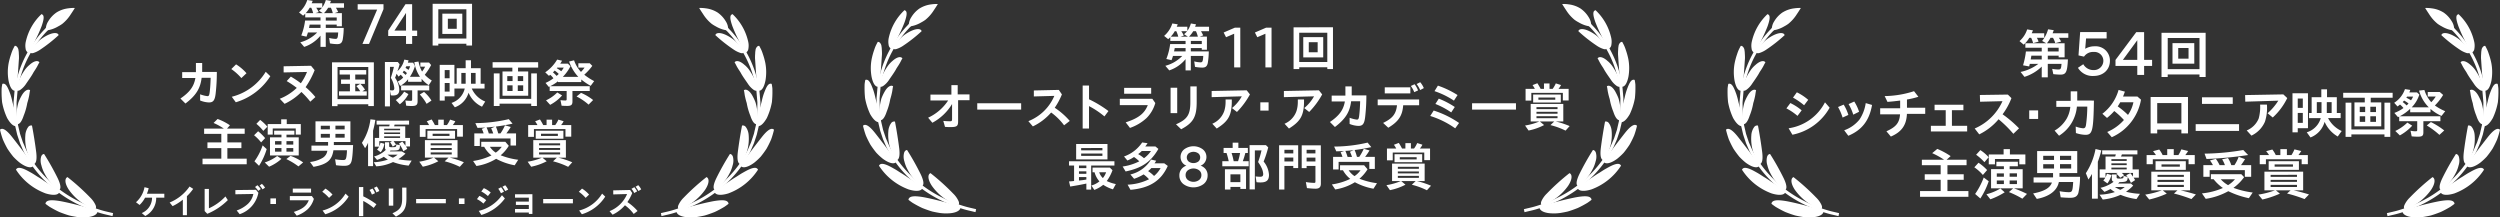 <svg xmlns="http://www.w3.org/2000/svg" width="731.863" height="63.641" viewBox="0 0 731.863 63.641">
  <rect x="0" y="0" width="731.863" height="63.641" fill="#333333" stroke="none"/>
  <g id="グループ_174" data-name="グループ 174" transform="translate(-563.197 490.65)">
    <g id="グループ_180" data-name="グループ 180" transform="translate(563.197 -490.65)">
      <g id="グループ_182" data-name="グループ 182" transform="translate(252.638 1.165)">
        <path id="パス_7722" data-name="パス 7722" d="M347.55,42.1c1.279-1.958,1.156-3.324.357-3.653a66.063,66.063,0,0,0-6.646,5.994,7.288,7.288,0,0,0-1.552,2.17c-.251.577-.206,1.035.16,1.333a15.905,15.905,0,0,0,7.686-5.844" transform="translate(-141.087 11.072)" fill="#fff"/>
        <path id="パス_7723" data-name="パス 7723" d="M356.3,29.54a4.553,4.553,0,0,0-.309-1.36,3.585,3.585,0,0,0-.482-.905,1.053,1.053,0,0,0-1.146-.489c-.468,2.43-.954,5.478-1.257,7.957-.219,2.077.034,3.316.905,3.355a12.982,12.982,0,0,0,2.289-8.556" transform="translate(-137.134 7.645)" fill="#fff"/>
        <path id="パス_7724" data-name="パス 7724" d="M355.378,13.392c-1.45-1.355-2.6-1.461-3.005-.832.335.5.554,1.082.905,1.624.313.556.735,1.086,1.024,1.662.647,1.129,1.46,2.2,2.085,3.146a6.36,6.36,0,0,0,1.6,1.629c.476.3.838.335,1.164.074a19.786,19.786,0,0,0-.541-2.056,9.233,9.233,0,0,0-.823-2.024,20.565,20.565,0,0,0-1.1-1.8,7.852,7.852,0,0,0-1.293-1.423" transform="translate(-137.327 3.373)" fill="#fff"/>
        <path id="パス_7725" data-name="パス 7725" d="M354.258,44.218c-.517-.669-1.971-.647-4.268-.259-3.307.632-7.4,1.732-10.734,2.724a1.013,1.013,0,0,0,.017.538c.246.776,1.539,1.455,3.9,1.476a12.415,12.415,0,0,0,2.758-.235q.727-.13,1.486-.3c.494-.137.988-.3,1.487-.477s1-.362,1.5-.563c.485-.221.96-.468,1.429-.716s.93-.517,1.376-.776c.431-.291.844-.595,1.242-.9a.9.9,0,0,0-.186-.517" transform="translate(-141.181 12.61)" fill="#fff"/>
        <path id="パス_7726" data-name="パス 7726" d="M363.091,27.537c-.76-.144-1.848.766-3.17,2.457-1.949,2.47-4.31,5.615-6.236,8.182a.986.986,0,0,0,.314.394c.6.435,1.915.2,3.709-1.11a17.9,17.9,0,0,0,1.917-1.773,27.512,27.512,0,0,0,1.72-2.347,28.638,28.638,0,0,0,1.348-2.716,25.348,25.348,0,0,0,.837-2.835.792.792,0,0,0-.437-.244" transform="translate(-136.942 7.87)" fill="#fff"/>
        <path id="パス_7727" data-name="パス 7727" d="M353.206,36.5a4.527,4.527,0,0,0,.087-2.417c-.163-.552-.476-.841-.888-.876a76.332,76.332,0,0,0-4.019,7.171c-.905,1.91-1.035,3.175-.224,3.477a16.728,16.728,0,0,0,1.716-1.543c.529-.594,1.035-1.216,1.5-1.845a22.485,22.485,0,0,0,1.135-2,10.355,10.355,0,0,0,.689-1.964" transform="translate(-138.72 9.537)" fill="#fff"/>
        <path id="パス_7728" data-name="パス 7728" d="M360.245,36.5c-.664-.419-1.964.043-3.823,1.111-.7.372-1.386.826-2.107,1.293-.747.44-1.49.919-2.208,1.432-.766.462-1.508.952-2.208,1.46-.733.472-1.442.94-2.079,1.432A.95.95,0,0,0,348,43.7c.442.607,1.745.776,3.858.144a17.537,17.537,0,0,0,8.711-6.952.8.8,0,0,0-.319-.388" transform="translate(-138.662 10.458)" fill="#fff"/>
        <path id="パス_7729" data-name="パス 7729" d="M357.779,8.842a1.624,1.624,0,0,0-.635,1.164,6.177,6.177,0,0,0-.1,1.035c-.037.451-.052.905-.044,1.358.208,2.845.388,6.5.848,9.407l.45.067c.727-.1,1.386-1.068,1.772-3.066a14.394,14.394,0,0,0-.043-5,20.447,20.447,0,0,0-.722-2.637,12.6,12.6,0,0,0-.472-1.265q-.289-.6-.6-1.164a.78.78,0,0,0-.456.092" transform="translate(-135.97 2.36)" fill="#fff"/>
        <path id="パス_7730" data-name="パス 7730" d="M357.061,20.58c-.925-1.756-2.012-2.213-2.586-1.745.168.574.186,1.21.339,1.838.129.632.3,1.275.5,1.915a17.957,17.957,0,0,0,1.055,3.69c.586,1.811,1.355,2.739,2.069,2.425.08-.675.129-1.39.153-2.113a21.111,21.111,0,0,0-.259-2.191,14.594,14.594,0,0,0-.46-2.061,14.723,14.723,0,0,0-.816-1.758" transform="translate(-136.71 5.272)" fill="#fff"/>
        <path id="パス_7731" data-name="パス 7731" d="M361.326,17.312c-.716.129-1.231,1.217-1.9,3.09a20.757,20.757,0,0,0-.579,2.165c-.182.755-.445,1.54-.614,2.328-.2.788-.292,1.588-.477,2.36a22.583,22.583,0,0,0-.445,2.252l.407.2c.711.129,1.629-.577,2.652-2.352a18.909,18.909,0,0,0,1.487-4.683c.089-.882.14-1.79.149-2.69,0-.447,0-.894-.017-1.333a12.914,12.914,0,0,0-.2-1.278.792.792,0,0,0-.463-.059" transform="translate(-135.881 4.872)" fill="#fff"/>
        <path id="パス_7732" data-name="パス 7732" d="M350.906,6.3c-1.692-.732-2.727-.517-2.884.154a43.423,43.423,0,0,0,5.591,4.379,7.549,7.549,0,0,0,1.889.872c.484.1.832,0,1-.328a13.817,13.817,0,0,0-2.486-3.053,12.013,12.013,0,0,0-3.1-2.023" transform="translate(-138.603 1.511)" fill="#fff"/>
        <path id="パス_7733" data-name="パス 7733" d="M351.67,1.762c-.453.49-.266,1.58.327,3.29a41.277,41.277,0,0,0,1.732,3.9c.595,1.384,1.354,2.669,1.959,3.887l.409-.1a1.454,1.454,0,0,0,.595-1.045,5.221,5.221,0,0,0-.075-2.165A15.751,15.751,0,0,0,352.04,1.55Z" transform="translate(-137.607 0.254)" fill="#fff"/>
        <path id="パス_7734" data-name="パス 7734" d="M335.865,60.22l-.173-.866.807-.19c.517-.129,1.3-.283,2.272-.559a41.575,41.575,0,0,0,7.739-3.095,35.578,35.578,0,0,0,9.339-7.1,32.288,32.288,0,0,0,4.023-5.251l.817-1.486c.129-.25.279-.494.4-.749l.341-.776.684-1.567.541-1.626.269-.813.191-.834.388-1.666.222-1.681.111-.841c.023-.281.021-.566.031-.848.022-1.132.079-2.254.076-3.362q-.144-1.655-.282-3.264a31.021,31.021,0,0,0-3.762-11.043,32.151,32.151,0,0,0-4.979-6.637c-.674-.747-1.28-1.258-1.671-1.631l-.607-.563.582-.665.621.574c.4.382,1.02.905,1.711,1.672a32.95,32.95,0,0,1,5.111,6.814,31.865,31.865,0,0,1,3.869,11.361c.094,1.1.191,2.219.291,3.351,0,1.135-.054,2.288-.079,3.445-.012.291-.009.582-.032.87l-.115.869-.23,1.742-.4,1.72-.2.86-.277.841-.559,1.681-.7,1.618-.354.806c-.129.259-.278.517-.418.776l-.843,1.532a33.187,33.187,0,0,1-4.138,5.4,36.553,36.553,0,0,1-9.57,7.272,42.6,42.6,0,0,1-7.915,3.165c-.989.281-1.787.435-2.328.572l-.824.193" transform="translate(-142.218 0.712)" fill="#fff"/>
        <path id="パス_7735" data-name="パス 7735" d="M349.65,1.434A8.4,8.4,0,0,0,346.279.27,10.465,10.465,0,0,0,344.9.159a4.011,4.011,0,0,0-.543.014s.476.8,1.143,1.779A11.514,11.514,0,0,0,348,4.8a9.831,9.831,0,0,0,1.26.776,8.647,8.647,0,0,0,1.238.609,7.867,7.867,0,0,0,2.342.566,4.338,4.338,0,0,0-.691-2.669,8.292,8.292,0,0,0-2.5-2.654" transform="translate(-139.677 -0.155)" fill="#fff"/>
        <path id="パス_7736" data-name="パス 7736" d="M201.863,42.1c-1.279-1.958-1.156-3.324-.357-3.653a66.056,66.056,0,0,1,6.646,5.994,7.287,7.287,0,0,1,1.552,2.17c.251.577.206,1.035-.16,1.333a15.905,15.905,0,0,1-7.686-5.844" transform="translate(-181.743 11.072)" fill="#fff"/>
        <path id="パス_7737" data-name="パス 7737" d="M191.835,29.54a4.52,4.52,0,0,1,.314-1.36,3.583,3.583,0,0,1,.482-.905,1.053,1.053,0,0,1,1.146-.489c.468,2.43.954,5.478,1.257,7.957.219,2.077-.034,3.316-.905,3.355a12.983,12.983,0,0,1-2.289-8.556" transform="translate(-184.414 7.645)" fill="#fff"/>
        <path id="パス_7738" data-name="パス 7738" d="M193.542,13.392c1.45-1.355,2.6-1.461,3.005-.832-.335.5-.554,1.082-.905,1.624-.312.556-.733,1.086-1.023,1.662-.647,1.129-1.46,2.2-2.085,3.146a6.361,6.361,0,0,1-1.6,1.629c-.476.3-.838.335-1.164.074a19.786,19.786,0,0,1,.541-2.056,9.236,9.236,0,0,1,.822-2.024,20.509,20.509,0,0,1,1.113-1.805,7.855,7.855,0,0,1,1.293-1.423" transform="translate(-185.007 3.373)" fill="#fff"/>
        <path id="パス_7739" data-name="パス 7739" d="M196.575,44.218c.517-.669,1.971-.647,4.268-.259,3.307.632,7.405,1.732,10.734,2.724a1.013,1.013,0,0,1-.017.538c-.246.776-1.539,1.455-3.9,1.476a12.415,12.415,0,0,1-2.758-.235q-.727-.13-1.486-.3c-.494-.137-.988-.3-1.487-.477s-1-.362-1.5-.563c-.485-.221-.96-.468-1.429-.716s-.93-.517-1.376-.776c-.431-.291-.844-.595-1.242-.9a.9.9,0,0,1,.186-.517" transform="translate(-183.066 12.61)" fill="#fff"/>
        <path id="パス_7740" data-name="パス 7740" d="M186.524,27.537c.76-.144,1.848.766,3.17,2.457,1.954,2.465,4.312,5.615,6.236,8.177a.985.985,0,0,1-.314.394c-.6.435-1.915.2-3.709-1.11a17.89,17.89,0,0,1-1.917-1.773,27.51,27.51,0,0,1-1.72-2.347,28.65,28.65,0,0,1-1.347-2.716,25.135,25.135,0,0,1-.835-2.839.792.792,0,0,1,.437-.244" transform="translate(-186.087 7.87)" fill="#fff"/>
        <path id="パス_7741" data-name="パス 7741" d="M195.494,36.5a4.54,4.54,0,0,1-.087-2.417c.163-.552.476-.841.888-.876a76.322,76.322,0,0,1,4.019,7.171c.905,1.91,1.035,3.175.224,3.477a16.732,16.732,0,0,1-1.716-1.543c-.529-.594-1.035-1.216-1.5-1.845a22.48,22.48,0,0,1-1.135-2,10.356,10.356,0,0,1-.689-1.964" transform="translate(-183.39 9.537)" fill="#fff"/>
        <path id="パス_7742" data-name="パス 7742" d="M190.026,36.5c.663-.419,1.964.043,3.823,1.111.7.372,1.389.826,2.107,1.293.747.44,1.49.919,2.208,1.432.766.462,1.508.952,2.208,1.46.733.472,1.442.94,2.08,1.432a.951.951,0,0,1-.175.473c-.442.607-1.745.776-3.858.144a17.538,17.538,0,0,1-8.711-6.952.8.8,0,0,1,.319-.388" transform="translate(-185.025 10.458)" fill="#fff"/>
        <path id="パス_7743" data-name="パス 7743" d="M190.346,8.842a1.625,1.625,0,0,1,.634,1.164,6.171,6.171,0,0,1,.1,1.035c.038.451.052.905.044,1.358-.208,2.845-.388,6.5-.848,9.407l-.45.067c-.727-.1-1.386-1.068-1.772-3.066a14.393,14.393,0,0,1,.043-5,20.437,20.437,0,0,1,.722-2.637,12.6,12.6,0,0,1,.472-1.265q.289-.6.6-1.164a.78.78,0,0,1,.456.092" transform="translate(-185.569 2.36)" fill="#fff"/>
        <path id="パス_7744" data-name="パス 7744" d="M191.254,20.58c.925-1.756,2.012-2.213,2.586-1.745-.168.574-.186,1.21-.339,1.838-.129.632-.3,1.275-.5,1.915a17.953,17.953,0,0,1-1.055,3.69c-.586,1.811-1.355,2.739-2.069,2.425-.08-.675-.129-1.39-.153-2.113a21.127,21.127,0,0,1,.259-2.191,14.56,14.56,0,0,1,.445-2.061,14.724,14.724,0,0,1,.816-1.758" transform="translate(-185.019 5.272)" fill="#fff"/>
        <path id="パス_7745" data-name="パス 7745" d="M187.122,17.312c.716.129,1.231,1.217,1.9,3.09a20.163,20.163,0,0,1,.582,2.165c.181.755.445,1.54.612,2.328.2.788.294,1.588.479,2.36a22.543,22.543,0,0,1,.44,2.252l-.407.2c-.713.129-1.631-.577-2.654-2.352a18.907,18.907,0,0,1-1.487-4.683c-.089-.882-.14-1.79-.149-2.69,0-.447,0-.894.017-1.333a12.9,12.9,0,0,1,.2-1.278.792.792,0,0,1,.463-.059" transform="translate(-185.983 4.872)" fill="#fff"/>
        <path id="パス_7746" data-name="パス 7746" d="M198.4,6.3c1.692-.732,2.727-.517,2.884.154a43.533,43.533,0,0,1-5.591,4.379,7.549,7.549,0,0,1-1.889.872c-.484.1-.832,0-1-.328a13.828,13.828,0,0,1,2.483-3.052,12.014,12.014,0,0,1,3.1-2.023" transform="translate(-184.118 1.511)" fill="#fff"/>
        <path id="パス_7747" data-name="パス 7747" d="M196.925,1.762c.453.49.266,1.58-.327,3.29a41.261,41.261,0,0,1-1.732,3.9c-.595,1.384-1.354,2.669-1.959,3.887l-.409-.1a1.448,1.448,0,0,1-.594-1.045,5.2,5.2,0,0,1,.074-2.165,15.75,15.75,0,0,1,4.579-7.979Z" transform="translate(-184.405 0.253)" fill="#fff"/>
        <path id="パス_7748" data-name="パス 7748" d="M218.125,60.221l.173-.866-.807-.19c-.517-.129-1.3-.283-2.272-.559a41.548,41.548,0,0,1-7.739-3.1,35.578,35.578,0,0,1-9.338-7.1,32.288,32.288,0,0,1-4.023-5.251q-.405-.739-.817-1.486c-.129-.25-.279-.494-.4-.749l-.341-.776-.685-1.571-.543-1.626-.269-.813-.191-.834-.388-1.666-.222-1.681-.111-.841c-.025-.281-.021-.566-.031-.848-.022-1.132-.079-2.254-.076-3.362q.144-1.655.282-3.264A31.023,31.023,0,0,1,194.081,12.6a32.2,32.2,0,0,1,4.979-6.637c.674-.747,1.28-1.258,1.671-1.631l.607-.563-.582-.665-.621.574c-.4.382-1.02.905-1.711,1.672a32.989,32.989,0,0,0-5.106,6.806,31.864,31.864,0,0,0-3.869,11.361c-.094,1.1-.191,2.219-.291,3.351,0,1.135.054,2.288.079,3.445.012.291.009.582.032.87l.115.869.23,1.742.4,1.72.2.86.277.841.559,1.681.7,1.618.354.806c.129.259.279.517.418.776l.843,1.532a33.191,33.191,0,0,0,4.138,5.4,36.555,36.555,0,0,0,9.57,7.272,42.6,42.6,0,0,0,7.915,3.165c.989.281,1.787.435,2.328.572l.824.193" transform="translate(-185.187 0.71)" fill="#fff"/>
        <path id="パス_7749" data-name="パス 7749" d="M199.657,1.434A8.4,8.4,0,0,1,203.029.27a10.464,10.464,0,0,1,1.379-.111,4.01,4.01,0,0,1,.543.014s-.476.8-1.143,1.779a11.515,11.515,0,0,1-2.5,2.845,9.831,9.831,0,0,1-1.26.776,8.651,8.651,0,0,1-1.238.609,7.867,7.867,0,0,1-2.342.566,4.338,4.338,0,0,1,.691-2.669,8.292,8.292,0,0,1,2.5-2.654" transform="translate(-183.046 -0.155)" fill="#fff"/>
        <path id="パス_7750" data-name="パス 7750" d="M328.985,41.286h6.164v.59h-6.164Zm0-1.293h6.164v.574h-6.164Zm0-1.359h6.164v.574h-6.164Zm-1.693-.935v5.111h2.553a17.456,17.456,0,0,1-4.2,1.191l1.028,1.465a16.85,16.85,0,0,0,4.546-1.6l-1.253-1.057h4.23l-1.119,1.072A21.828,21.828,0,0,1,337.5,45.5l1.194-1.329a25.091,25.091,0,0,0-4.11-1.359h2.251V37.688Zm7.2-1.24h-4.94v-.635h4.94Zm-6.48.832h8.1V34.949h-8.1Zm-.181-5.106a7.1,7.1,0,0,1,.68,1.1H325.8v3.444h1.692V34.459h9.23v2.22h1.692v-3.4h-2.974a5,5,0,0,0,.74-1.12l-1.525-.482a8.191,8.191,0,0,1-.922,1.6h-.922V31.694h-1.615v1.587h-.983a16,16,0,0,0-.95-1.646Zm-9.773,7.462a6.963,6.963,0,0,1-1.752,1.708,6.168,6.168,0,0,1-1.721-1.708Zm1.058-1.465h-7.053v1.465h.86a8.242,8.242,0,0,0,2.13,2.517,18.562,18.562,0,0,1-5.377,1.631l.982,1.465a15.563,15.563,0,0,0,5.755-2.113,18.154,18.154,0,0,0,5.439,1.9l1.026-1.614a21.406,21.406,0,0,1-5.134-1.315,11.187,11.187,0,0,0,2.372-2.765Zm-4.154-3.95a10.25,10.25,0,0,1,.6,1.5h-1.293a14.7,14.7,0,0,0-.647-1.768,23.924,23.924,0,0,0,2.431-.226Zm5.173-2.687a43.754,43.754,0,0,1-9.8,1.164l.635,1.39c.922-.016,1.45-.047,2.3-.106l-1.042.388a8.317,8.317,0,0,1,.543,1.344h-2.742v3.686h1.617V37.193h8.988v2.069h1.617V35.727H319.4a17.771,17.771,0,0,0,1.293-1.888l-1.681-.482a15.025,15.025,0,0,1-1.331,2.37h-.665a12.657,12.657,0,0,0-.679-2.008c1.6-.2,2.793-.407,4.878-.846Zm-21.752,5.514h-2.6V35.924h2.6Zm0-2.358h-2.6V33.644h2.6Zm-4.16-2.367v12.94h1.552v-6.9h2.6v.635h1.434V32.334Zm8.052,3.6h2.586v1.134h-2.586Zm2.586-1.225h-2.586V33.648h2.586Zm1.582-2.37h-5.6v6.678h1.434v-.635h2.587v4.577c0,.287-.091.376-.388.376a16.652,16.652,0,0,1-2.417-.239l.318,1.767c.936.106,1.888.181,2.506.181,1.1,0,1.571-.454,1.571-1.525ZM282.883,43.121h-2.9V40.834h2.9Zm1.662-3.762h-6.178v5.923h1.615v-.755h2.9V45.1h1.662Zm1.042-7.069V45.244h1.54V33.825h1.948a26.665,26.665,0,0,1-1,3.414,10.451,10.451,0,0,1,1.088,1.873,4.575,4.575,0,0,1,.409,1.615c0,.59-.241.816-.876.816a9.381,9.381,0,0,1-1.346-.1l.259,1.692a7.752,7.752,0,0,0,1.148.075c1.8,0,2.506-.635,2.506-2.219a6.677,6.677,0,0,0-1.57-3.9,29.9,29.9,0,0,0,1.344-4.153l-.665-.647Zm-2.783,2.3a19.22,19.22,0,0,1-.59,2.4H280.93a18.933,18.933,0,0,0-.619-2.4Zm-2.175-3.021V33.11h-2.655v1.479h.86a19.34,19.34,0,0,1,.636,2.4H277.6v1.485h7.719V36.99h-1.723a19.682,19.682,0,0,0,.74-2.4h.74V33.11h-2.778V31.574Zm-13.776,9.495a1.722,1.722,0,0,1,.665-1.412,2.811,2.811,0,0,1,3.29,0,1.722,1.722,0,0,1,.665,1.412,1.741,1.741,0,0,1-.665,1.423,2.771,2.771,0,0,1-3.29,0,1.742,1.742,0,0,1-.665-1.423m4.268-5.173a1.49,1.49,0,0,1-.547,1.2,2.411,2.411,0,0,1-2.824,0,1.579,1.579,0,0,1,0-2.392,2.415,2.415,0,0,1,2.824,0,1.479,1.479,0,0,1,.547,1.188m2.178,5.266a2.881,2.881,0,0,0-.557-1.785,3.119,3.119,0,0,0-1.5-1.072,2.58,2.58,0,0,0,1.244-.988,2.735,2.735,0,0,0,.466-1.571,2.807,2.807,0,0,0-1.063-2.218,4.551,4.551,0,0,0-5.45,0,2.8,2.8,0,0,0-1.063,2.218,2.745,2.745,0,0,0,.465,1.571,2.58,2.58,0,0,0,1.247.988,3.119,3.119,0,0,0-1.5,1.072,2.882,2.882,0,0,0-.557,1.785A3.11,3.11,0,0,0,266.2,43.68a4.99,4.99,0,0,0,5.915,0,3.11,3.11,0,0,0,1.179-2.518M259.536,39a8.038,8.038,0,0,1-1.918,2.311,10.521,10.521,0,0,0-1.751-1.423,6.634,6.634,0,0,0,.966-.891Zm-2.809-2.493a9.61,9.61,0,0,1-6.042,4.367l1.088,1.269a12.822,12.822,0,0,0,2.78-1.293,10.048,10.048,0,0,1,1.587,1.423,15.519,15.519,0,0,1-6.27,1.587l.846,1.512c5.649-.517,8.957-2.643,10.92-7l-1.026-.755h-2.857a5.016,5.016,0,0,0,.479-.764Zm0-2.506a8.577,8.577,0,0,1-2.054,2.114,10.228,10.228,0,0,0-1.721-1.209A6.758,6.758,0,0,0,254.025,34ZM254.141,31.5a10.677,10.677,0,0,1-5.315,4.109l.982,1.179a9.676,9.676,0,0,0,1.94-1.028,10.2,10.2,0,0,1,1.54,1.269,15.388,15.388,0,0,1-4.869,1.517l.877,1.45c4.772-1,7.4-2.809,9.592-6.6l-.861-.711h-2.99a10.278,10.278,0,0,0,.679-.966Zm-10.555,8.727a5.631,5.631,0,0,1-.952,1.706,4.083,4.083,0,0,1-1.072-1.706Zm1.088-1.359H239.61v1.359h.59a6.552,6.552,0,0,0,1.423,2.674,6.693,6.693,0,0,1-2.341,1.207l.846,1.292A9.4,9.4,0,0,0,242.74,43.9a10.96,10.96,0,0,0,2.845,1.328l.846-1.54a11.613,11.613,0,0,1-2.659-.891,12.149,12.149,0,0,0,1.681-3.174Zm-9.033,2.769h2.16v.727c-.679.12-1.375.211-2.16.286Zm0-1.681h2.16v.726h-2.16Zm0-1.693h2.16v.755h-2.16Zm10.377-1.253H232.725v1.253h1.481v4.517a14.1,14.1,0,0,1-1.481.129l.347,1.5c1.964-.317,3.066-.517,4.728-.876v1.767h1.406V38.265h6.811Zm-3.519-1.58h-6.223v-.68H242.5Zm-6.223-2.294H242.5v.68h-6.223Zm-1.465,3.322h9.169V31.946H234.81Z" transform="translate(-172.412 9.035)" fill="#fff"/>
        <path id="パス_7751" data-name="パス 7751" d="M378.921,27.819h6.164v.59h-6.164Zm0-1.293h6.164V27.1h-6.164Zm0-1.359h6.164v.574h-6.164Zm-1.693-.938V29.35h2.553a17.641,17.641,0,0,1-4.2,1.194l1.028,1.465a16.885,16.885,0,0,0,4.546-1.6L379.9,29.35h4.23l-1.119,1.072a21.835,21.835,0,0,1,4.427,1.615l1.194-1.328a25.237,25.237,0,0,0-4.109-1.359h2.25V24.229Zm7.2-1.24h-4.944v-.634h4.94Zm-6.48.832h8.1V21.48h-8.1Zm-.181-5.106a7.107,7.107,0,0,1,.68,1.1h-2.716v3.437h1.684V20.99h9.23v2.22h1.693v-3.4h-2.974a4.927,4.927,0,0,0,.74-1.119l-1.525-.482a8.07,8.07,0,0,1-.922,1.6h-.922V18.225h-1.615v1.587h-.983a15.984,15.984,0,0,0-.951-1.646Zm-17.7,7.176h12.853V24.026H360.068Zm-12.251,1.857a25.618,25.618,0,0,1,7.311,3.621l1.134-1.571a27.953,27.953,0,0,0-7.432-3.64Zm1.512-3.519a23.055,23.055,0,0,1,4.637,2.478l1.041-1.587a24.51,24.51,0,0,0-4.682-2.447Zm-.259-3.75a24.1,24.1,0,0,1,5.69,2.778l1.062-1.632a27.21,27.21,0,0,0-5.755-2.762Zm-6.933-1.512a7.468,7.468,0,0,1,1,1.811l1.119-.517a7,7,0,0,0-1.013-1.8Zm1.693-.573a8.175,8.175,0,0,1,1.041,1.767l1.073-.573a6.369,6.369,0,0,0-1.058-1.724Zm.74,4.516H332.439v1.708h5.651c-.272,2.537-1.284,3.822-4.065,5.165l1.512,1.406c2.99-1.783,4.153-3.536,4.365-6.571h4.669ZM342,19.363h-7.492v1.768H342ZM322.986,19.1v2.687h-4.021V23.5h3.868c-.424,2.478-1.646,4.153-4.38,6.011l1.464,1.465c3.083-2.341,4.367-4.38,4.745-7.538h2.643c-.047,1.693-.137,3.008-.272,4.138-.122,1.013-.259,1.24-.7,1.24a9.111,9.111,0,0,1-2.114-.543v1.811a7.508,7.508,0,0,0,2.586.573c1.225,0,1.693-.588,1.94-2.416a54.262,54.262,0,0,0,.378-6.511h-4.29V19.1ZM309.058,22.91v.755a9.006,9.006,0,0,1-.388,2.628,6.3,6.3,0,0,1-3.5,3.731l1.293,1.406c3.1-1.94,4.124-3.5,4.365-6.661.044-.574.044-.776.044-1.858Zm6.179-2.674-10.257.2v1.8L313.8,22a11.906,11.906,0,0,1-2.868,3.43l1.45,1.147a23.2,23.2,0,0,0,3.806-5.137Zm-17.159,5.936H300.5V23.76h-2.417Zm-10.166-3.264v.755a9,9,0,0,1-.388,2.628,6.3,6.3,0,0,1-3.5,3.731l1.293,1.406c3.1-1.94,4.124-3.5,4.365-6.661.047-.574.047-.776.047-1.858Zm6.178-2.674-10.257.2v1.8L292.656,22a11.916,11.916,0,0,1-2.871,3.43l1.45,1.147a23.233,23.233,0,0,0,3.806-5.135ZM271.809,26.91h1.94V19.478h-1.94Zm5.786-7.824v4.577c0,3.7-.861,5.06-4.2,6.526l1.509,1.45c3.534-1.874,4.546-3.621,4.546-7.931V19.087Zm-11.122,3.64h-9.527v1.858h8.186c-.966,2.447-2.734,3.821-6.466,5.031l1.253,1.631a13.776,13.776,0,0,0,4.848-2.884,10.111,10.111,0,0,0,2.568-4.4Zm-8.261-1.494h7.915V19.526h-7.915Zm-12.141-2.387V31.427h1.857v-6.57a24.979,24.979,0,0,1,4.517,3.021l1.178-1.571a33.048,33.048,0,0,0-5.69-3.444V18.846Zm-6.983,1.269-7.311.166v1.752l6-.166a13.7,13.7,0,0,1-7.6,7.4l1.313,1.54a16.512,16.512,0,0,0,5.355-4.074,17.561,17.561,0,0,1,3.787,3.75l1.662-1.284a21.421,21.421,0,0,0-4.4-3.853,20.417,20.417,0,0,0,2.1-3.912Zm-23.878,5.77h12.853V24.026H215.209Zm-5.724-7.161h-1.844V21.5h-6.132V23.21h5.182a14.035,14.035,0,0,1-5.861,5.044l1.238,1.481a15.05,15.05,0,0,0,5.77-5.483v4.334c0,.59-.091.71-.543.71a18.89,18.89,0,0,1-2.024-.106l.5,1.752c.679.047,1.072.062,1.465.062,2.023,0,2.372-.259,2.372-1.708v-6.16h3.338v-1.7h-3.461Z" transform="translate(-181.764 5.037)" fill="#fff"/>
        <path id="パス_7752" data-name="パス 7752" d="M296.6,10.052h2.6v2.943h-2.6Zm-1.615,4.455h5.845V8.571h-5.845Zm7.036,1.333h-8.215V7.274h8.215ZM292.147,5.69v12.22h1.662V17.38h8.217v.529h1.66V5.687ZM285.7,5.8H284.1l-3.272,1.412.7,1.379,2.377-1.014v9.853H285.7Zm-9.152,0h-1.593l-3.274,1.412.7,1.379,2.377-1.023v9.853h1.8Zm-16.011,5.977v.963h-3.383a8.218,8.218,0,0,0,.2-.967Zm4.742-1.178h-3.2V9.673h3.2Zm-7.462-3.762a8.522,8.522,0,0,1,.574,1.587H256.2a7.782,7.782,0,0,0,1.164-1.587Zm3.157,0a4.844,4.844,0,0,1-.891.861l1.119.726h-2.145l.952-.3a7.056,7.056,0,0,0-.725-1.284Zm2.6,0a9.428,9.428,0,0,1,.559,1.587h-2.586a8.147,8.147,0,0,0,1.225-1.587ZM262.09,4.567a7.139,7.139,0,0,1-1.042,2.175V5.52h-3.113a4.3,4.3,0,0,0,.3-.711l-1.586-.241a7.953,7.953,0,0,1-2.4,3.642l1.194.952a6.846,6.846,0,0,0,.619-.59v1.1h4.471V10.6h-4.517a18.242,18.242,0,0,1-1.116,4.365l1.525.347c.181-.467.212-.557.423-1.238h2.716a10.73,10.73,0,0,1-4.954,2.886l1.147,1.344a10.43,10.43,0,0,0,4.773-3.293V18.3h1.54V14.07h3.64c-.091,1.552-.211,1.874-.769,1.874a8.2,8.2,0,0,1-1.874-.272l.228,1.6a11.826,11.826,0,0,0,2.144.212c.952,0,1.39-.378,1.6-1.359a21.973,21.973,0,0,0,.287-3.383h-5.254v-.967h3.2v.484h1.512V8.421h-2.145l1.058-.362c-.274-.559-.334-.68-.647-1.225h2.356V5.52h-4.1a7.065,7.065,0,0,0,.286-.7Z" transform="translate(-166.1 1.138)" fill="#fff"/>
      </g>
      <g id="グループ_183" data-name="グループ 183" transform="translate(0 0)">
        <path id="パス_7781" data-name="パス 7781" d="M144.363,37.133h6.164v.595h-6.164Zm0-1.293h6.164v.574h-6.164Zm0-1.359h6.164v.574h-6.164Zm-1.692-.938v5.121h2.553a17.64,17.64,0,0,1-4.2,1.194l1.028,1.465a16.885,16.885,0,0,0,4.546-1.6l-1.253-1.057h4.229l-1.116,1.072a21.8,21.8,0,0,1,4.425,1.618l1.194-1.331a25.361,25.361,0,0,0-4.109-1.359h2.25V33.538Zm7.2-1.238h-4.939v-.634h4.94Zm-6.48.829h8.1V30.794h-8.1Zm-.181-5.106a7,7,0,0,1,.679,1.1h-2.716v3.445h1.69V30.305h9.23v2.22h1.692v-3.4h-2.974a4.925,4.925,0,0,0,.74-1.119l-1.527-.482a7.935,7.935,0,0,1-.922,1.6h-.919V27.542h-1.618v1.585h-.984a15.766,15.766,0,0,0-.952-1.646Zm-9.773,7.463a6.953,6.953,0,0,1-1.752,1.706,6.211,6.211,0,0,1-1.721-1.706Zm1.057-1.465h-7.053v1.465h.861a8.211,8.211,0,0,0,2.13,2.522,18.642,18.642,0,0,1-5.377,1.631l.982,1.465A15.519,15.519,0,0,0,131.8,39a18.016,18.016,0,0,0,5.432,1.9l1.028-1.615a21.36,21.36,0,0,1-5.137-1.313A11.213,11.213,0,0,0,135.5,35.2Zm-4.153-3.943a10.533,10.533,0,0,1,.6,1.495h-1.293a14.085,14.085,0,0,0-.647-1.767c.952-.047,1.543-.106,2.433-.228Zm5.165-2.69a43.906,43.906,0,0,1-9.8,1.164l.636,1.39c.919-.016,1.45-.044,2.294-.106l-1.041.388a8.393,8.393,0,0,1,.543,1.344h-2.73V35.26h1.615v-2.22h8.988v2.069h1.615V31.574h-2.845a17.909,17.909,0,0,0,1.293-1.888l-1.681-.484a15.013,15.013,0,0,1-1.328,2.372H132.4a12.654,12.654,0,0,0-.679-2.008c1.6-.2,2.793-.407,4.878-.844Zm-22.869,9.739H118.8v.595h-6.164Zm0-1.293H118.8v.574h-6.164Zm0-1.359H118.8v.574h-6.164Zm-1.69-.943v5.121H113.5a17.641,17.641,0,0,1-4.2,1.194l1.028,1.465a16.885,16.885,0,0,0,4.546-1.6l-1.253-1.057h4.229l-1.116,1.072a21.781,21.781,0,0,1,4.423,1.618l1.194-1.331a25.36,25.36,0,0,0-4.109-1.359H120.5V33.538Zm7.2-1.238h-4.94v-.634h4.94Zm-6.48.829h8.1V30.789h-8.1Zm-.181-5.1a7.105,7.105,0,0,1,.68,1.1h-2.716v3.445h1.693V30.305h9.23v2.22h1.692v-3.4H119.1a4.924,4.924,0,0,0,.74-1.119l-1.527-.482a8.03,8.03,0,0,1-.919,1.6h-.922V27.542h-1.622v1.585h-.982a15.769,15.769,0,0,0-.952-1.646Zm-8.52,9.757a7.386,7.386,0,0,1-1.375.892,6.494,6.494,0,0,1-1.6-.892Zm-3.7-3.621v1.512c0,.423.075.619.259.679a7.569,7.569,0,0,1-3.459,1.964l.876,1.013a8.814,8.814,0,0,0,1.98-.922,10.118,10.118,0,0,0,1.192.816,14.427,14.427,0,0,1-4.138.785l.725,1.194a12.946,12.946,0,0,0,4.914-1.253,17.432,17.432,0,0,0,4.577,1.041l.876-1.465a22.442,22.442,0,0,1-3.912-.407,14,14,0,0,0,2.1-1.631l-1.057-.647h-3.529l.2-.259h.352c2.22,0,2.387-.106,2.417-1.571l-1.072-.228c-.016.776-.091.816-1.24.816-.754,0-.844-.028-.844-.376V34.168Zm4.41-1.269H99.016v-.468h4.667Zm0-1.147H99.016V31.3h4.667Zm0-1.1H99.016V30.21h4.667Zm-6.871-2.811V29h3.821l-.122.5h-2.96v3.4H96.269v2.553h1.269a3.685,3.685,0,0,1-.605.846l1.058.785a4.89,4.89,0,0,0,1.088-2.491l-1.119-.3a8.693,8.693,0,0,1-.362,1.041v-1.5h3.715l-.557.331a7.12,7.12,0,0,1,.769,1.269l.967-.6-.106-.166a3.233,3.233,0,0,0-.259-.362,5.543,5.543,0,0,0-.347-.468h3.474v1.344c-.075-.091-.059-.075-.272-.378a8.22,8.22,0,0,0-.647-.832l-1.013.574a9,9,0,0,1,1.315,2.236l1.147-.7-.091-.166a4.154,4.154,0,0,0-.226-.423l-.06-.106h1.178V32.888h-1.393v-3.4h-3.249l.122-.5h4.246V27.827ZM95,27.447a16.318,16.318,0,0,1-2.493,6.886l.922,1.552a7.494,7.494,0,0,0,.876-1.586v6.842h1.465V30.758a27.129,27.129,0,0,0,.665-3.141ZM80.468,31.694h2.659v1.12H80.468Zm6.983,1.119h-2.7V31.694h2.7Zm-6.983-3.5h2.659V30.38H80.468Zm6.983,1.073h-2.7V29.309h2.7Zm1.688-2.352H78.913v6.042H82.6v1.058h-4.87v1.509h4.656a2.9,2.9,0,0,1-1.375,2.085,9.211,9.211,0,0,1-3.7,1.209l1.028,1.423c3.972-.727,5.393-1.918,5.83-4.864h3.959a13.962,13.962,0,0,1-.153,1.843c-.15.86-.317,1.026-.982,1.026a14.482,14.482,0,0,1-2.328-.226l.259,1.737a16.9,16.9,0,0,0,2.356.181c1.615,0,2.13-.5,2.356-2.252.122-.876.2-1.918.287-3.821H84.285v-.905h4.848ZM67.7,38.19a13.3,13.3,0,0,1-3.64,1.888l1.269,1.24a12.915,12.915,0,0,0,3.621-2.3Zm2.674.891a20.35,20.35,0,0,1,3.55,2.145L75.3,40.063a15.121,15.121,0,0,0-3.686-1.918Zm-6.933-4.009a17.647,17.647,0,0,1-2.4,4.667l1.344,1.315a18.962,18.962,0,0,0,2.241-4.888Zm-2.508-2.96A12.79,12.79,0,0,1,62.993,34.2l1.178-1.254a14.231,14.231,0,0,0-2.055-2.008Zm6.133,3.75h1.888v1.057H67.071Zm3.353,0h1.994v1.057h-2Zm0-2.038h1.994v1.028h-2Zm-1.465,1.028H67.071V33.824h1.888Zm-2.145-4.094v1.178h2.144v.786H65.595v5.3h8.414v-5.3H70.423v-.786h2.311V30.758Zm-5.2-1.994a13.145,13.145,0,0,1,2.024,2.069l1.194-1.225a12.4,12.4,0,0,0-2.114-1.994Zm7.265-1.313v1.375H64.925v3.1H66.4v-1.8h6.738v1.8h1.479v-3.1H70.5V27.451Zm-19.8,1.057a17.723,17.723,0,0,1,3,1.646H46.314v1.54h5.031V34.2H47.283v1.681h4.062v3.083h-5.5v1.646H58.778V38.961h-5.66V35.879h4.109V34.2H53.118V31.689h5.069V30.154H53.022l.846-.966a16.171,16.171,0,0,0-3.611-1.843Z" transform="translate(13.444 7.486)" fill="#fff"/>
        <path id="パス_7782" data-name="パス 7782" d="M156.806,24.7a16.212,16.212,0,0,1,3.519,2.387l1.331-1.345a15.163,15.163,0,0,0-3.536-2.1Zm-5.641-1.178a11.5,11.5,0,0,1-3.293,2.31l1.209,1.315a12.18,12.18,0,0,0,3.492-2.749Zm-.769-6.405a7.823,7.823,0,0,1,1.194.982l-.047.059a5.7,5.7,0,0,1-.586.517,7.805,7.805,0,0,0-1.076-1.042,3.158,3.158,0,0,0,.517-.517m2.659-.861a6.52,6.52,0,0,1-.74,1.058,7.6,7.6,0,0,0-1-.7,2.582,2.582,0,0,0-.3-.2l.129-.166Zm-1.93-2.354a11.728,11.728,0,0,1-3.492,3.731l1.086,1.028.378-.3a5.57,5.57,0,0,1,.938,1.013,11.3,11.3,0,0,1-2.311,1.359l.954,1.164.259-.12V23.1h4.97v2.356c0,.334-.092.424-.388.424a12.179,12.179,0,0,1-1.423-.106l.334,1.631c.407.031,1.116.059,1.661.059,1.134,0,1.512-.317,1.512-1.284V23.094h5.059V21.7h-11.6a11.8,11.8,0,0,0,2.311-1.45v.238h6.814v-.755a18.772,18.772,0,0,0,2.748,1.858l1.028-1.39a16.9,16.9,0,0,1-2.9-1.874,16.615,16.615,0,0,0,2.356-2.586l-.74-.755h-3.348v1.253h1.827a9.188,9.188,0,0,1-1.058,1.269,9.37,9.37,0,0,1-2.024-3.4l-1.451.362a12.547,12.547,0,0,0,2.69,4.486h-4.526a12.775,12.775,0,0,0,2.233-3.1l-.755-.769h-2.239a7.426,7.426,0,0,0,.529-.861Zm-5.936,4.049h-1.657v7.446h-9.26V17.945h-1.693V27.49h1.693V26.8h9.26v.694H145.2Zm-4.009,5.15H139.6V21.433h1.587Zm-4.656-1.662h1.552V23.1h-1.552Zm3.068-2.7h1.587v1.45h-1.587Zm-3.068,0h1.552v1.45h-1.552Zm9.036-4.065H132.229v1.587h5.785v1.119h-2.885v7.113h7.523V17.372h-2.974V16.253h5.893Zm-25.918,8.609h-1.434V20.751h1.434Zm3.43-5.468h1.269v3.157h-1.269Zm2.824,0h1.359v3.157H125.9Zm-6.254,1.552h-1.434v-2.4h1.434Zm4.7-5.256v2.31h-2.628v4.548h-.665V15.449h-4.305V25.9h1.467V24.663h2.839V22.369h3.021a5.782,5.782,0,0,1-3.867,4.215l.967,1.284A6.444,6.444,0,0,0,125.19,23.6a7.847,7.847,0,0,0,3.94,4.093l.938-1.512a7.233,7.233,0,0,1-3.943-3.806h3.75V20.966h-1.148V16.418H125.9v-2.31ZM110.915,24.121a13.615,13.615,0,0,1,1.994,2.734l1.423-.952a10.371,10.371,0,0,0-2.175-2.537Zm-4.575-.832a7.828,7.828,0,0,1-2.447,2.457l1.177,1.24a9.075,9.075,0,0,0,2.522-2.974Zm7.34-1.811h-8.233v1.434h3.233v2.659c0,.318-.091.409-.388.409a13.553,13.553,0,0,1-1.6-.106l.241,1.525a15.019,15.019,0,0,0,1.618.091c1.313,0,1.721-.317,1.721-1.359V22.913h3.414Zm-7.418-4.336a3.8,3.8,0,0,1,.876.711,4.033,4.033,0,0,1-.378.543,8.076,8.076,0,0,0-.86-.74,3,3,0,0,0,.362-.517m-4.078-1.1h1.147a30.2,30.2,0,0,1-.891,3.2,7.147,7.147,0,0,1,1.01,3.005c0,.468-.181.68-.573.68a5,5,0,0,1-.694-.059Zm5.9-.181a4.655,4.655,0,0,1-.467,1.058,8.182,8.182,0,0,0-.892-.574,2.7,2.7,0,0,0,.181-.362l.059-.122Zm-1.708-1.948a6.39,6.39,0,0,1-2.008,3.383,16.77,16.77,0,0,0,.636-2.039l-.53-.647H100.7V27.6h1.481V22.988l.259,1.375a4.976,4.976,0,0,0,.621.047c1.284,0,1.854-.517,1.854-1.681a6.512,6.512,0,0,0-1.236-3.5l.074-.181c.122-.287.106-.287.166-.409.062-.181.092-.287.2-.59l.574.832a4.033,4.033,0,0,0,.619-.559,4.9,4.9,0,0,1,.74.846,5.288,5.288,0,0,1-1.571,1.148l.68,1.293a6.985,6.985,0,0,0,2.328-1.963V20.4h3.96v-.877a8.73,8.73,0,0,0,2.1,1.876l.876-1.375a9.988,9.988,0,0,1-2.054-1.681,16.791,16.791,0,0,0,1.86-2.845l-.607-.726h-2.544v1.195h1.406a7.858,7.858,0,0,1-.905,1.437,9.758,9.758,0,0,1-1.042-2.93l-1.225.181a10.257,10.257,0,0,0,1.667,4.287h-2.96a11.632,11.632,0,0,0,1.479-3.143l-.529-1h-1.552a6.282,6.282,0,0,0,.213-.68ZM92.019,20.994h1.468l-1.148.665a8.31,8.31,0,0,1,1.148,1.525H92.019Zm-4.577-4.032v1.315h3.021v1.465h-2.6V21h2.6v2.191h-3.2v1.253h8.125V23.186H94.119l.753-.5A10.25,10.25,0,0,0,93.512,21h1.331V19.745H92.019V18.276h3.216V16.962Zm-.605-.891h9v9.4h-9ZM85.22,14.712V27.537h1.615v-.559h9V27.5h1.631V14.712Zm-6.148,1-8.018.15v1.8l6.84-.14a15.262,15.262,0,0,1-1.8,3.308,27.68,27.68,0,0,0-2.929-1.949l-1.21,1.315A26.343,26.343,0,0,1,74.9,22.187a15.187,15.187,0,0,1-4.97,3.187l1.406,1.481a17.08,17.08,0,0,0,4.925-3.474,24.181,24.181,0,0,1,2.6,2.845l1.495-1.359a22.917,22.917,0,0,0-2.867-2.9A24.948,24.948,0,0,0,80.133,17ZM65.811,17.475a16.244,16.244,0,0,1-9.938,7.311L57.051,26.4a18.156,18.156,0,0,0,10.107-7.63Zm-10.074-.8a15.9,15.9,0,0,1,2.945,2.645l1.5-1.423a13.427,13.427,0,0,0-3.052-2.6ZM45.378,14.893v2.69H41.355v1.706h3.868c-.424,2.478-1.646,4.153-4.38,6.011l1.465,1.465c3.08-2.341,4.365-4.38,4.742-7.537h2.643c-.047,1.692-.137,3.005-.272,4.138-.122,1.013-.259,1.24-.7,1.24a9.109,9.109,0,0,1-2.114-.543v1.811a7.509,7.509,0,0,0,2.586.574c1.225,0,1.693-.59,1.94-2.417a53.982,53.982,0,0,0,.367-6.513h-4.29V14.893Z" transform="translate(11.977 3.542)" fill="#fff"/>
        <path id="パス_7783" data-name="パス 7783" d="M111.258,5.9h2.6V8.841h-2.6Zm-1.615,4.455h5.845V4.421h-5.845Zm7.039,1.331h-8.217V3.117h8.217ZM106.8,1.531V13.75h1.662v-.529h8.217v.529h1.661V1.531Zm-6,7.832V1.637H98.859L93.795,9.362v1.593h5.218v2.31h1.794v-2.31h1.464V9.362ZM99.013,4.19V9.362H95.626Zm-8.458-.965-4.3,10.041h1.928L92.416,3.1V1.637H84.857V3.23ZM73.981,7.617v.969H70.6a8.215,8.215,0,0,0,.2-.967Zm4.742-1.178h-3.2V5.518h3.2ZM71.261,2.676a8.546,8.546,0,0,1,.569,1.588H69.645a7.78,7.78,0,0,0,1.164-1.587Zm3.157,0a4.845,4.845,0,0,1-.891.861l1.119.726H72.5l.952-.3a7.05,7.05,0,0,0-.726-1.284Zm2.6,0a9.433,9.433,0,0,1,.559,1.587H74.99a8.147,8.147,0,0,0,1.225-1.587ZM75.537.412a7.139,7.139,0,0,1-1.042,2.175V1.364H71.382a4.3,4.3,0,0,0,.3-.711L70.1.412a7.949,7.949,0,0,1-2.408,3.64L68.886,5a6.841,6.841,0,0,0,.619-.59v1.1h4.471v.921H69.464A18.241,18.241,0,0,1,68.348,10.8l1.525.347c.181-.467.212-.557.423-1.238h2.716A10.725,10.725,0,0,1,68.057,12.8L69.2,14.141a10.43,10.43,0,0,0,4.773-3.293v3.293h1.54V9.913h3.64c-.085,1.556-.207,1.879-.766,1.879a8.26,8.26,0,0,1-1.874-.274l.226,1.6a12.061,12.061,0,0,0,2.144.212c.952,0,1.39-.378,1.6-1.359a21.808,21.808,0,0,0,.287-3.383H75.521V7.617h3.2V8.1h1.513V4.265H78.09L79.147,3.9c-.274-.559-.334-.68-.647-1.225h2.356V1.364h-4.1a7.171,7.171,0,0,0,.286-.693Z" transform="translate(19.85 -0.412)" fill="#fff"/>
        <path id="パス_7784" data-name="パス 7784" d="M175.83,43.485a4.792,4.792,0,0,1,.8,1.236l.869-.5a8.255,8.255,0,0,0-.828-1.216Zm1.2-.6a7.362,7.362,0,0,1,.838,1.257l.807-.5a4.569,4.569,0,0,0-.869-1.227Zm-1.586.94-4.947.113v1.185l4.057-.111a9.261,9.261,0,0,1-5.139,5.006l.888,1.042a11.129,11.129,0,0,0,3.621-2.76,11.935,11.935,0,0,1,2.566,2.544l1.124-.869a14.465,14.465,0,0,0-2.974-2.606,13.989,13.989,0,0,0,1.423-2.647Zm-8.206,1.063a11,11,0,0,1-6.725,4.947l.8,1.093a12.29,12.29,0,0,0,6.837-5.16Zm-6.817-.542a10.642,10.642,0,0,1,1.992,1.789l1.013-.961a9.16,9.16,0,0,0-2.069-1.758Zm-10.432,3.382h8.7V46.467h-8.7Zm-8.247-2.655v1h4.047v1.146h-3.79V48.2h3.79v1.187h-4.047v1.041h4.047v.419h1.042V45.069Zm-4.914-1.6a5.866,5.866,0,0,1,.786,1.307l.888-.45a5.441,5.441,0,0,0-.848-1.307Zm1.217-.583a6.8,6.8,0,0,1,.817,1.257l.869-.429a5.26,5.26,0,0,0-.859-1.278ZM130.6,46.5a8.279,8.279,0,0,1,1.891,1.307l.817-1a8.585,8.585,0,0,0-1.992-1.267Zm7.318-1.143a11.6,11.6,0,0,1-6.786,4.587l.755,1.187a13.1,13.1,0,0,0,6.889-4.824Zm-6.051-1.094a9.015,9.015,0,0,1,1.94,1.338l.817-1.035a7.164,7.164,0,0,0-2.012-1.278Zm-6.55,3.659h1.635V46.286h-1.636Zm-12.528-.2h8.7V46.473h-8.7Zm-8,.7H106.1V43.393h-1.309Zm3.913-5.293v3.1c0,2.5-.583,3.423-2.845,4.415l1.023.982c2.39-1.269,3.075-2.457,3.075-5.366V43.128Zm-9.556.694a6.031,6.031,0,0,1,.7,1.349l.905-.409a5.175,5.175,0,0,0-.727-1.359Zm1.293-.612a6.106,6.106,0,0,1,.706,1.338l.879-.42a5.92,5.92,0,0,0-.755-1.328Zm-4.384-.246v8.513h1.257V47.031a16.963,16.963,0,0,1,3.057,2.043l.8-1.062a22.327,22.327,0,0,0-3.854-2.328V42.961Zm-3.934,1.922A11,11,0,0,1,85.4,49.838l.8,1.093a12.277,12.277,0,0,0,6.836-5.16Zm-6.815-.542A10.687,10.687,0,0,1,87.3,46.138l1.013-.961a9.158,9.158,0,0,0-2.069-1.757ZM82.27,45.6H75.825v1.245h5.538c-.653,1.657-1.848,2.586-4.374,3.4l.848,1.1a9.291,9.291,0,0,0,3.281-1.95,6.866,6.866,0,0,0,1.737-2.974ZM76.68,44.583h5.355V43.43H76.684Zm-6.55,3.343h1.635v-1.64H70.134Zm-4.5-4.967a5.667,5.667,0,0,1,.93,1.125l.745-.517a5.054,5.054,0,0,0-.982-1.135Zm1.349-.44a5.491,5.491,0,0,1,.848,1.125l.735-.49a5,5,0,0,0-.919-1.125Zm-1.063,1.257-6.039.072v1.236l5.262-.091a5.518,5.518,0,0,1-1.579,2.881,9.375,9.375,0,0,1-3.3,1.953l.879,1.082a8.242,8.242,0,0,0,5.477-6.268Zm-15.033-.259V50l.776.8a18.339,18.339,0,0,0,6.008-4.009l-.7-1.072a15.2,15.2,0,0,1-4.835,3.474V43.516Zm-4.425-.706a13.035,13.035,0,0,1-5.82,4.681l.859,1.062a14.257,14.257,0,0,0,3-1.9V51.2H45.69V45.632a13.6,13.6,0,0,0,1.84-2.135Zm-13.182.2a7.768,7.768,0,0,1-2.493,4.4l1.051.8a8,8,0,0,0,1.61-2.135h2.043a4.884,4.884,0,0,1-3.015,4.507l1.023.859a5.933,5.933,0,0,0,3.207-5.366h2.376V44.922H33.976a8.425,8.425,0,0,0,.517-1.615Z" transform="translate(9.027 11.791)" fill="#fff"/>
        <path id="パス_7785" data-name="パス 7785" d="M161.463,44.153c1.279-1.958,1.156-3.324.357-3.653a66.052,66.052,0,0,0-6.646,5.994,7.287,7.287,0,0,0-1.552,2.17c-.251.577-.206,1.035.16,1.333a15.905,15.905,0,0,0,7.686-5.844" transform="translate(45 11.343)" fill="#fff"/>
        <path id="パス_7786" data-name="パス 7786" d="M170.212,31.594a4.553,4.553,0,0,0-.309-1.36,3.584,3.584,0,0,0-.482-.905,1.053,1.053,0,0,0-1.146-.489c-.468,2.43-.954,5.478-1.257,7.957-.219,2.077.034,3.316.905,3.355a12.983,12.983,0,0,0,2.289-8.556" transform="translate(48.953 7.916)" fill="#fff"/>
        <path id="パス_7787" data-name="パス 7787" d="M169.291,15.446c-1.45-1.355-2.6-1.461-3.005-.832.335.5.553,1.082.905,1.624.313.556.735,1.086,1.024,1.662.647,1.129,1.46,2.2,2.085,3.146a6.361,6.361,0,0,0,1.6,1.629c.476.3.838.335,1.164.074a19.77,19.77,0,0,0-.541-2.056,9.231,9.231,0,0,0-.822-2.024,20.891,20.891,0,0,0-1.1-1.8,7.852,7.852,0,0,0-1.293-1.423" transform="translate(48.76 3.644)" fill="#fff"/>
        <path id="パス_7788" data-name="パス 7788" d="M168.171,46.276c-.517-.669-1.971-.647-4.268-.259-3.307.632-7.405,1.732-10.734,2.724a1.014,1.014,0,0,0,.017.538c.246.776,1.539,1.455,3.9,1.476a12.416,12.416,0,0,0,2.758-.235q.727-.13,1.486-.3c.494-.137.988-.3,1.487-.477s1-.362,1.5-.563c.485-.221.96-.468,1.429-.716s.93-.517,1.376-.776c.431-.291.844-.595,1.242-.9a.9.9,0,0,0-.186-.517" transform="translate(44.906 12.881)" fill="#fff"/>
        <path id="パス_7789" data-name="パス 7789" d="M177,29.592c-.76-.144-1.848.766-3.17,2.457-1.949,2.47-4.31,5.615-6.236,8.184a.986.986,0,0,0,.314.394c.6.435,1.915.2,3.709-1.11a17.883,17.883,0,0,0,1.917-1.773,27.5,27.5,0,0,0,1.72-2.347,28.646,28.646,0,0,0,1.348-2.716,25.358,25.358,0,0,0,.837-2.835A.793.793,0,0,0,177,29.6" transform="translate(49.145 8.14)" fill="#fff"/>
        <path id="パス_7790" data-name="パス 7790" d="M167.119,38.557a4.527,4.527,0,0,0,.087-2.417c-.163-.552-.476-.841-.888-.876a76.337,76.337,0,0,0-4.019,7.171c-.905,1.91-1.035,3.175-.224,3.477a16.731,16.731,0,0,0,1.716-1.543c.529-.594,1.035-1.216,1.5-1.845a22.454,22.454,0,0,0,1.135-2,10.35,10.35,0,0,0,.689-1.964" transform="translate(47.367 9.808)" fill="#fff"/>
        <path id="パス_7791" data-name="パス 7791" d="M174.158,38.558c-.663-.419-1.964.043-3.823,1.111-.7.372-1.386.826-2.107,1.293-.747.44-1.49.919-2.208,1.432-.766.462-1.508.952-2.208,1.46-.733.472-1.442.94-2.08,1.432a.951.951,0,0,0,.175.473c.442.607,1.745.776,3.858.144a17.538,17.538,0,0,0,8.711-6.952.8.8,0,0,0-.319-.388" transform="translate(47.425 10.728)" fill="#fff"/>
        <path id="パス_7792" data-name="パス 7792" d="M171.692,10.9a1.624,1.624,0,0,0-.635,1.164,6.168,6.168,0,0,0-.1,1.035,13.58,13.58,0,0,0-.044,1.358c.208,2.845.388,6.5.848,9.407l.45.067c.727-.1,1.386-1.068,1.772-3.066a14.394,14.394,0,0,0-.043-5,20.433,20.433,0,0,0-.722-2.637,12.584,12.584,0,0,0-.472-1.265q-.289-.6-.6-1.164a.78.78,0,0,0-.457.092" transform="translate(50.117 2.63)" fill="#fff"/>
        <path id="パス_7793" data-name="パス 7793" d="M170.974,22.634c-.925-1.756-2.012-2.213-2.586-1.745.168.574.186,1.21.339,1.838.129.632.3,1.275.5,1.915a17.949,17.949,0,0,0,1.055,3.69c.586,1.811,1.355,2.739,2.069,2.425.08-.675.129-1.39.153-2.113a21.119,21.119,0,0,0-.259-2.191,14.6,14.6,0,0,0-.46-2.061,14.734,14.734,0,0,0-.816-1.758" transform="translate(49.377 5.542)" fill="#fff"/>
        <path id="パス_7794" data-name="パス 7794" d="M175.239,19.366c-.716.129-1.231,1.217-1.9,3.09a20.772,20.772,0,0,0-.579,2.165c-.182.755-.445,1.54-.614,2.328-.2.788-.292,1.588-.477,2.359a22.553,22.553,0,0,0-.445,2.252l.407.2c.711.129,1.629-.577,2.652-2.352a18.908,18.908,0,0,0,1.487-4.683c.089-.882.14-1.79.149-2.69,0-.447,0-.894-.017-1.333a12.9,12.9,0,0,0-.2-1.278.791.791,0,0,0-.463-.059" transform="translate(50.206 5.142)" fill="#fff"/>
        <path id="パス_7795" data-name="パス 7795" d="M164.819,8.353c-1.692-.732-2.727-.517-2.884.154a43.421,43.421,0,0,0,5.591,4.379,7.549,7.549,0,0,0,1.889.872c.484.1.832,0,1-.328a13.816,13.816,0,0,0-2.486-3.053,12.014,12.014,0,0,0-3.1-2.023" transform="translate(47.485 1.782)" fill="#fff"/>
        <path id="パス_7796" data-name="パス 7796" d="M165.583,3.816c-.453.49-.266,1.58.327,3.29a41.265,41.265,0,0,0,1.732,3.9c.595,1.384,1.354,2.669,1.959,3.887l.409-.1a1.454,1.454,0,0,0,.595-1.045,5.222,5.222,0,0,0-.075-2.165A15.751,15.751,0,0,0,165.953,3.6Z" transform="translate(48.48 0.524)" fill="#fff"/>
        <path id="パス_7797" data-name="パス 7797" d="M149.778,62.276l-.173-.866.807-.19c.517-.129,1.3-.283,2.272-.559a41.576,41.576,0,0,0,7.739-3.095,35.578,35.578,0,0,0,9.338-7.1,32.287,32.287,0,0,0,4.023-5.251l.817-1.486c.129-.25.279-.494.4-.749l.341-.776.684-1.567.541-1.626.269-.813.191-.834.388-1.666.222-1.681.111-.841c.023-.281.021-.566.031-.848.022-1.132.079-2.254.076-3.362q-.144-1.655-.282-3.264a31.022,31.022,0,0,0-3.762-11.043,32.207,32.207,0,0,0-4.98-6.647c-.674-.747-1.28-1.258-1.671-1.631l-.607-.563.582-.665.621.574c.4.382,1.02.905,1.711,1.672a32.946,32.946,0,0,1,5.111,6.814,31.863,31.863,0,0,1,3.869,11.361c.094,1.1.191,2.219.291,3.351,0,1.135-.054,2.288-.079,3.445-.012.291-.009.582-.032.87l-.115.869-.23,1.742-.4,1.72-.2.86-.277.841-.559,1.681-.7,1.618-.354.806c-.129.259-.278.517-.418.776l-.843,1.532a33.189,33.189,0,0,1-4.138,5.4,36.554,36.554,0,0,1-9.57,7.272,42.6,42.6,0,0,1-7.915,3.165c-.989.281-1.787.435-2.328.572l-.824.193" transform="translate(43.869 0.98)" fill="#fff"/>
        <path id="パス_7798" data-name="パス 7798" d="M163.563,3.488a8.4,8.4,0,0,0-3.371-1.164,10.464,10.464,0,0,0-1.379-.111,4.011,4.011,0,0,0-.543.014s.476.8,1.143,1.779a11.515,11.515,0,0,0,2.5,2.845,9.834,9.834,0,0,0,1.26.776,8.65,8.65,0,0,0,1.238.609,7.867,7.867,0,0,0,2.342.566,4.338,4.338,0,0,0-.691-2.669,8.292,8.292,0,0,0-2.5-2.654" transform="translate(46.41 0.115)" fill="#fff"/>
        <path id="パス_7799" data-name="パス 7799" d="M15.776,44.153C14.5,42.2,14.62,40.83,15.419,40.5a66.05,66.05,0,0,1,6.646,5.994,7.288,7.288,0,0,1,1.552,2.17c.251.577.206,1.035-.16,1.333a15.905,15.905,0,0,1-7.686-5.844" transform="translate(4.344 11.343)" fill="#fff"/>
        <path id="パス_7800" data-name="パス 7800" d="M5.748,31.594a4.521,4.521,0,0,1,.314-1.36,3.584,3.584,0,0,1,.482-.905,1.053,1.053,0,0,1,1.146-.489c.468,2.43.954,5.478,1.257,7.957.219,2.077-.034,3.316-.905,3.355A12.983,12.983,0,0,1,5.753,31.6" transform="translate(1.673 7.916)" fill="#fff"/>
        <path id="パス_7801" data-name="パス 7801" d="M7.455,15.446c1.45-1.355,2.6-1.461,3.005-.832-.335.5-.554,1.082-.905,1.624-.312.556-.733,1.086-1.023,1.662-.647,1.129-1.46,2.2-2.085,3.146a6.361,6.361,0,0,1-1.6,1.629c-.476.3-.838.335-1.164.074a19.782,19.782,0,0,1,.541-2.056,9.233,9.233,0,0,1,.822-2.024,20.5,20.5,0,0,1,1.113-1.805,7.854,7.854,0,0,1,1.293-1.423" transform="translate(1.08 3.644)" fill="#fff"/>
        <path id="パス_7802" data-name="パス 7802" d="M10.488,46.276c.517-.669,1.971-.647,4.268-.259,3.307.632,7.405,1.732,10.734,2.724a1.014,1.014,0,0,1-.017.538c-.246.776-1.539,1.455-3.9,1.476a12.415,12.415,0,0,1-2.758-.235q-.727-.13-1.486-.3c-.494-.137-.988-.3-1.487-.477s-1-.362-1.5-.563c-.485-.221-.96-.468-1.429-.716s-.93-.517-1.376-.776c-.431-.291-.844-.595-1.242-.9a.9.9,0,0,1,.186-.517" transform="translate(3.021 12.881)" fill="#fff"/>
        <path id="パス_7803" data-name="パス 7803" d="M.437,29.592c.76-.144,1.848.766,3.17,2.457,1.949,2.47,4.31,5.615,6.236,8.184a.986.986,0,0,1-.314.394c-.6.435-1.915.2-3.709-1.11A17.888,17.888,0,0,1,3.9,37.745,27.5,27.5,0,0,1,2.183,35.4,28.654,28.654,0,0,1,.835,32.682,25.327,25.327,0,0,1,0,29.837a.792.792,0,0,1,.437-.244" transform="translate(0 8.14)" fill="#fff"/>
        <path id="パス_7804" data-name="パス 7804" d="M9.407,38.557A4.54,4.54,0,0,1,9.32,36.14c.163-.552.476-.841.888-.876a76.334,76.334,0,0,1,4.019,7.171c.905,1.91,1.035,3.175.224,3.477a16.607,16.607,0,0,1-1.716-1.545c-.529-.594-1.035-1.216-1.5-1.845a22.453,22.453,0,0,1-1.135-2,10.353,10.353,0,0,1-.689-1.964" transform="translate(2.697 9.808)" fill="#fff"/>
        <path id="パス_7805" data-name="パス 7805" d="M3.939,38.558c.663-.419,1.964.043,3.823,1.111.7.372,1.389.826,2.107,1.293.747.44,1.49.919,2.208,1.432.766.462,1.508.952,2.208,1.46.733.472,1.442.94,2.08,1.432a.951.951,0,0,1-.175.473c-.442.607-1.745.776-3.858.144A17.538,17.538,0,0,1,3.62,38.95a.8.8,0,0,1,.319-.388" transform="translate(1.062 10.728)" fill="#fff"/>
        <path id="パス_7806" data-name="パス 7806" d="M4.259,10.9a1.625,1.625,0,0,1,.634,1.164,6.175,6.175,0,0,1,.1,1.035c.038.451.052.905.044,1.358-.208,2.845-.388,6.5-.848,9.407l-.45.067c-.727-.1-1.386-1.068-1.772-3.066a14.394,14.394,0,0,1,.043-5,20.436,20.436,0,0,1,.722-2.637A12.59,12.59,0,0,1,3.2,11.954q.289-.6.6-1.164a.78.78,0,0,1,.457.092" transform="translate(0.518 2.63)" fill="#fff"/>
        <path id="パス_7807" data-name="パス 7807" d="M5.167,22.634c.925-1.756,2.012-2.213,2.586-1.745-.168.574-.186,1.21-.339,1.838-.129.632-.3,1.275-.5,1.915a17.949,17.949,0,0,1-1.055,3.69c-.586,1.811-1.355,2.739-2.069,2.425-.08-.675-.129-1.39-.153-2.113A21.125,21.125,0,0,1,3.9,26.453a14.539,14.539,0,0,1,.445-2.06,14.727,14.727,0,0,1,.816-1.757" transform="translate(1.068 5.542)" fill="#fff"/>
        <path id="パス_7808" data-name="パス 7808" d="M1.034,19.366c.716.129,1.231,1.217,1.9,3.09a20.164,20.164,0,0,1,.582,2.165c.181.755.445,1.54.612,2.328.2.788.294,1.588.478,2.359a22.569,22.569,0,0,1,.44,2.253l-.407.2c-.713.129-1.631-.577-2.654-2.352A18.907,18.907,0,0,1,.5,24.726C.419,23.846.367,22.94.358,22.035c0-.447,0-.894.017-1.333a12.91,12.91,0,0,1,.2-1.278.792.792,0,0,1,.463-.059" transform="translate(0.105 5.142)" fill="#fff"/>
        <path id="パス_7809" data-name="パス 7809" d="M12.312,8.353c1.692-.732,2.727-.517,2.884.154a43.533,43.533,0,0,1-5.591,4.379,7.548,7.548,0,0,1-1.889.872c-.484.1-.832,0-1-.328A13.805,13.805,0,0,1,9.2,10.376a12.014,12.014,0,0,1,3.1-2.023" transform="translate(1.969 1.782)" fill="#fff"/>
        <path id="パス_7810" data-name="パス 7810" d="M10.839,3.816c.453.49.266,1.58-.327,3.29A41.26,41.26,0,0,1,8.78,11c-.595,1.384-1.354,2.669-1.959,3.887l-.409-.1a1.448,1.448,0,0,1-.594-1.045,5.2,5.2,0,0,1,.074-2.165,15.748,15.748,0,0,1,4.579-7.977Z" transform="translate(1.682 0.524)" fill="#fff"/>
        <path id="パス_7811" data-name="パス 7811" d="M32.038,62.276l.173-.866-.807-.19c-.517-.129-1.3-.283-2.272-.559a41.576,41.576,0,0,1-7.739-3.095,35.579,35.579,0,0,1-9.338-7.1A32.287,32.287,0,0,1,8.032,45.22l-.819-1.486c-.129-.25-.279-.494-.4-.749l-.341-.776-.684-1.574L5.24,39.01,4.971,38.2l-.191-.834L4.391,35.7l-.222-1.681-.111-.841c-.025-.281-.021-.566-.031-.848C4,31.195,3.948,30.072,3.95,28.964q.144-1.655.282-3.264A31,31,0,0,1,8,14.65a32.215,32.215,0,0,1,4.979-6.634c.674-.747,1.28-1.258,1.671-1.631l.607-.563-.582-.665-.621.574c-.4.382-1.02.905-1.711,1.672a32.962,32.962,0,0,0-5.11,6.81A31.863,31.863,0,0,0,3.362,25.576c-.094,1.1-.191,2.219-.291,3.351,0,1.135.054,2.288.079,3.445.012.291.009.582.032.87l.115.869.23,1.742.4,1.72.2.86.277.841.559,1.681.7,1.618.354.806c.129.259.279.517.418.776l.843,1.532a33.191,33.191,0,0,0,4.138,5.4,36.554,36.554,0,0,0,9.57,7.272A42.6,42.6,0,0,0,28.9,61.521c.989.281,1.787.435,2.328.572l.824.193" transform="translate(0.901 0.98)" fill="#fff"/>
        <path id="パス_7812" data-name="パス 7812" d="M13.57,3.488a8.4,8.4,0,0,1,3.371-1.164,10.464,10.464,0,0,1,1.379-.111,4.011,4.011,0,0,1,.543.014s-.476.8-1.143,1.779a11.515,11.515,0,0,1-2.5,2.845,9.833,9.833,0,0,1-1.26.776,8.648,8.648,0,0,1-1.238.609,7.867,7.867,0,0,1-2.342.566,4.34,4.34,0,0,1,.691-2.661,8.274,8.274,0,0,1,2.5-2.654" transform="translate(3.041 0.115)" fill="#fff"/>
      </g>
      <g id="グループ_181" data-name="グループ 181" transform="translate(505.276 2.33)">
        <path id="パス_7753" data-name="パス 7753" d="M539.664,41.943c1.279-1.958,1.156-3.324.357-3.653a66.054,66.054,0,0,0-6.646,5.994,7.289,7.289,0,0,0-1.552,2.17c-.251.577-.206,1.035.16,1.333a15.905,15.905,0,0,0,7.686-5.844" transform="translate(-333.201 11.228)" fill="#fff"/>
        <path id="パス_7754" data-name="パス 7754" d="M548.413,29.385a4.561,4.561,0,0,0-.309-1.36,3.583,3.583,0,0,0-.482-.905,1.052,1.052,0,0,0-1.146-.489c-.468,2.43-.955,5.478-1.257,7.957-.219,2.077.034,3.316.905,3.355a12.983,12.983,0,0,0,2.289-8.556" transform="translate(-329.248 7.8)" fill="#fff"/>
        <path id="パス_7755" data-name="パス 7755" d="M547.492,13.237c-1.45-1.355-2.6-1.461-3.005-.832.335.5.553,1.082.905,1.624.313.556.734,1.086,1.024,1.662.647,1.129,1.46,2.2,2.085,3.146a6.36,6.36,0,0,0,1.6,1.629c.476.3.838.335,1.164.074a19.778,19.778,0,0,0-.54-2.056,9.238,9.238,0,0,0-.823-2.024,20.593,20.593,0,0,0-1.1-1.8,7.852,7.852,0,0,0-1.293-1.423" transform="translate(-329.44 3.528)" fill="#fff"/>
        <path id="パス_7756" data-name="パス 7756" d="M546.372,44.063c-.517-.669-1.971-.647-4.268-.259-3.307.632-7.405,1.732-10.734,2.724a1.014,1.014,0,0,0,.017.538c.246.776,1.539,1.455,3.9,1.476a12.415,12.415,0,0,0,2.758-.235q.727-.13,1.486-.3c.494-.137.988-.3,1.487-.477s1-.362,1.5-.563c.485-.221.959-.468,1.429-.716s.93-.517,1.376-.776c.431-.291.845-.595,1.242-.9a.9.9,0,0,0-.186-.517" transform="translate(-333.295 12.765)" fill="#fff"/>
        <path id="パス_7757" data-name="パス 7757" d="M555.2,27.382c-.76-.144-1.848.766-3.17,2.457-1.949,2.47-4.31,5.615-6.236,8.182a.984.984,0,0,0,.314.394c.6.435,1.915.2,3.709-1.11a17.887,17.887,0,0,0,1.917-1.773,27.571,27.571,0,0,0,1.72-2.347,28.654,28.654,0,0,0,1.347-2.716,25.368,25.368,0,0,0,.837-2.835.792.792,0,0,0-.437-.244" transform="translate(-329.056 8.025)" fill="#fff"/>
        <path id="パス_7758" data-name="パス 7758" d="M545.32,36.348a4.527,4.527,0,0,0,.087-2.417c-.163-.552-.476-.841-.888-.876a76.3,76.3,0,0,0-4.019,7.171c-.905,1.91-1.035,3.175-.224,3.478a16.723,16.723,0,0,0,1.716-1.543c.529-.594,1.035-1.216,1.5-1.845a22.476,22.476,0,0,0,1.135-2,10.351,10.351,0,0,0,.689-1.964" transform="translate(-330.834 9.692)" fill="#fff"/>
        <path id="パス_7759" data-name="パス 7759" d="M552.359,36.349c-.663-.419-1.964.043-3.823,1.111-.7.372-1.386.826-2.107,1.293-.747.44-1.49.919-2.208,1.432-.766.462-1.508.952-2.208,1.46-.733.472-1.442.94-2.08,1.432a.952.952,0,0,0,.175.473c.442.607,1.745.776,3.858.144a17.537,17.537,0,0,0,8.711-6.952.8.8,0,0,0-.319-.388" transform="translate(-330.776 10.613)" fill="#fff"/>
        <path id="パス_7760" data-name="パス 7760" d="M549.893,8.687a1.623,1.623,0,0,0-.635,1.164,6.177,6.177,0,0,0-.1,1.035,13.57,13.57,0,0,0-.044,1.358c.208,2.845.388,6.5.848,9.407l.45.067c.727-.1,1.386-1.068,1.772-3.066a14.4,14.4,0,0,0-.043-5,20.418,20.418,0,0,0-.722-2.637,12.569,12.569,0,0,0-.472-1.265q-.289-.6-.6-1.164a.779.779,0,0,0-.456.092" transform="translate(-328.084 2.515)" fill="#fff"/>
        <path id="パス_7761" data-name="パス 7761" d="M549.175,20.425c-.925-1.756-2.012-2.213-2.586-1.745.168.574.186,1.21.339,1.838.129.632.3,1.275.5,1.915a17.947,17.947,0,0,0,1.055,3.69c.586,1.811,1.355,2.739,2.069,2.425.08-.675.129-1.39.153-2.113a21.111,21.111,0,0,0-.259-2.191,14.606,14.606,0,0,0-.46-2.061,14.729,14.729,0,0,0-.816-1.757" transform="translate(-328.824 5.427)" fill="#fff"/>
        <path id="パス_7762" data-name="パス 7762" d="M553.44,17.157c-.716.129-1.231,1.217-1.9,3.09a20.764,20.764,0,0,0-.579,2.165c-.182.755-.445,1.54-.614,2.328-.2.788-.292,1.588-.477,2.36a22.584,22.584,0,0,0-.445,2.252l.407.2c.711.129,1.63-.577,2.652-2.352a18.908,18.908,0,0,0,1.487-4.683c.089-.882.14-1.79.149-2.69,0-.447,0-.894-.017-1.333q-.066-.644-.2-1.278a.792.792,0,0,0-.463-.059" transform="translate(-327.995 5.027)" fill="#fff"/>
        <path id="パス_7763" data-name="パス 7763" d="M543.02,6.143c-1.692-.732-2.727-.517-2.884.154a43.424,43.424,0,0,0,5.591,4.379,7.549,7.549,0,0,0,1.889.872c.484.1.832,0,1-.328a13.817,13.817,0,0,0-2.486-3.053,12.014,12.014,0,0,0-3.1-2.023" transform="translate(-330.716 1.667)" fill="#fff"/>
        <path id="パス_7764" data-name="パス 7764" d="M543.784,1.607c-.453.49-.266,1.58.327,3.29a41.269,41.269,0,0,0,1.732,3.9c.595,1.384,1.354,2.669,1.959,3.887l.409-.1a1.454,1.454,0,0,0,.595-1.045,5.223,5.223,0,0,0-.075-2.165,15.751,15.751,0,0,0-4.577-7.978Z" transform="translate(-329.72 0.409)" fill="#fff"/>
        <path id="パス_7765" data-name="パス 7765" d="M527.979,60.065l-.173-.866.807-.19c.517-.129,1.3-.283,2.272-.559a41.573,41.573,0,0,0,7.739-3.095,35.58,35.58,0,0,0,9.339-7.1,32.3,32.3,0,0,0,4.023-5.251l.817-1.486c.129-.25.279-.494.4-.749l.341-.776.684-1.567.541-1.626.269-.813.191-.834.388-1.666.222-1.681.111-.841c.023-.281.021-.566.031-.848.022-1.132.079-2.254.076-3.362q-.144-1.655-.282-3.264a31.021,31.021,0,0,0-3.762-11.043,32.2,32.2,0,0,0-4.979-6.637c-.674-.747-1.28-1.258-1.671-1.631l-.606-.563.582-.665.621.574c.4.382,1.02.905,1.711,1.672a32.946,32.946,0,0,1,5.111,6.814,31.864,31.864,0,0,1,3.869,11.361c.094,1.1.191,2.219.291,3.351,0,1.135-.054,2.288-.079,3.445-.012.291-.009.582-.032.87l-.115.869-.23,1.742-.4,1.72-.2.86-.277.841-.559,1.681-.7,1.618-.354.806c-.129.259-.278.517-.418.776l-.843,1.532a33.184,33.184,0,0,1-4.138,5.4,36.553,36.553,0,0,1-9.57,7.272,42.6,42.6,0,0,1-7.915,3.165c-.989.281-1.787.435-2.328.572l-.824.193" transform="translate(-334.332 0.867)" fill="#fff"/>
        <path id="パス_7766" data-name="パス 7766" d="M541.764,1.279A8.4,8.4,0,0,0,538.393.115,10.462,10.462,0,0,0,537.014,0a4.012,4.012,0,0,0-.543.014s.476.8,1.143,1.779a11.516,11.516,0,0,0,2.5,2.845,9.832,9.832,0,0,0,1.26.776,8.648,8.648,0,0,0,1.238.609,7.866,7.866,0,0,0,2.342.566,4.337,4.337,0,0,0-.691-2.669,8.292,8.292,0,0,0-2.5-2.654" transform="translate(-331.791 0)" fill="#fff"/>
        <path id="パス_7767" data-name="パス 7767" d="M393.977,41.943c-1.279-1.958-1.156-3.324-.357-3.653a66.053,66.053,0,0,1,6.646,5.994,7.288,7.288,0,0,1,1.552,2.17c.251.577.206,1.035-.16,1.333a15.9,15.9,0,0,1-7.686-5.844" transform="translate(-373.856 11.228)" fill="#fff"/>
        <path id="パス_7768" data-name="パス 7768" d="M383.949,29.385a4.522,4.522,0,0,1,.314-1.36,3.587,3.587,0,0,1,.482-.905,1.053,1.053,0,0,1,1.146-.489c.468,2.43.954,5.478,1.257,7.957.219,2.077-.034,3.316-.905,3.355a12.983,12.983,0,0,1-2.289-8.556" transform="translate(-376.528 7.8)" fill="#fff"/>
        <path id="パス_7769" data-name="パス 7769" d="M385.656,13.237c1.45-1.355,2.6-1.461,3.005-.832-.335.5-.554,1.082-.905,1.624-.312.556-.733,1.086-1.023,1.662-.647,1.129-1.46,2.2-2.085,3.146a6.363,6.363,0,0,1-1.6,1.629c-.476.3-.838.335-1.164.074a19.779,19.779,0,0,1,.541-2.056,9.231,9.231,0,0,1,.823-2.024,20.488,20.488,0,0,1,1.113-1.805,7.854,7.854,0,0,1,1.293-1.423" transform="translate(-377.12 3.528)" fill="#fff"/>
        <path id="パス_7770" data-name="パス 7770" d="M388.689,44.063c.517-.669,1.971-.647,4.268-.259,3.307.632,7.405,1.732,10.734,2.724a1.014,1.014,0,0,1-.017.538c-.246.776-1.539,1.455-3.9,1.476a12.416,12.416,0,0,1-2.758-.235q-.727-.13-1.486-.3c-.494-.137-.988-.3-1.487-.477s-1-.362-1.5-.563c-.485-.221-.96-.468-1.429-.716s-.93-.517-1.376-.776c-.431-.291-.844-.595-1.241-.9a.9.9,0,0,1,.186-.517" transform="translate(-375.18 12.765)" fill="#fff"/>
        <path id="パス_7771" data-name="パス 7771" d="M378.638,27.382c.76-.144,1.848.766,3.17,2.457,1.954,2.465,4.312,5.615,6.236,8.177a.986.986,0,0,1-.314.394c-.6.435-1.915.2-3.709-1.11a17.9,17.9,0,0,1-1.917-1.773,27.48,27.48,0,0,1-1.72-2.347,28.641,28.641,0,0,1-1.348-2.716,25.132,25.132,0,0,1-.835-2.839.793.793,0,0,1,.437-.244" transform="translate(-378.201 8.025)" fill="#fff"/>
        <path id="パス_7772" data-name="パス 7772" d="M387.608,36.348a4.539,4.539,0,0,1-.087-2.417c.163-.552.476-.841.888-.876a76.325,76.325,0,0,1,4.019,7.171c.905,1.91,1.035,3.175.224,3.478a16.733,16.733,0,0,1-1.716-1.543c-.529-.594-1.035-1.216-1.5-1.845a22.491,22.491,0,0,1-1.135-2,10.355,10.355,0,0,1-.689-1.964" transform="translate(-375.504 9.692)" fill="#fff"/>
        <path id="パス_7773" data-name="パス 7773" d="M382.14,36.349c.663-.419,1.964.043,3.823,1.111.7.372,1.389.826,2.107,1.293.747.44,1.49.919,2.208,1.432.766.462,1.508.952,2.208,1.46.733.472,1.442.94,2.079,1.432a.951.951,0,0,1-.175.473c-.442.607-1.745.776-3.858.144a17.537,17.537,0,0,1-8.711-6.952.8.8,0,0,1,.319-.388" transform="translate(-377.139 10.613)" fill="#fff"/>
        <path id="パス_7774" data-name="パス 7774" d="M382.46,8.687a1.625,1.625,0,0,1,.634,1.164,6.174,6.174,0,0,1,.1,1.035c.037.451.052.905.044,1.358-.208,2.845-.388,6.5-.848,9.407l-.45.067c-.727-.1-1.386-1.068-1.772-3.066a14.392,14.392,0,0,1,.043-5,20.442,20.442,0,0,1,.722-2.637,12.585,12.585,0,0,1,.472-1.265q.289-.6.6-1.164a.78.78,0,0,1,.457.092" transform="translate(-377.682 2.515)" fill="#fff"/>
        <path id="パス_7775" data-name="パス 7775" d="M383.368,20.425c.925-1.756,2.012-2.213,2.587-1.745-.168.574-.186,1.21-.339,1.838-.129.632-.3,1.275-.5,1.915a17.958,17.958,0,0,1-1.055,3.69c-.586,1.811-1.355,2.739-2.069,2.425-.08-.675-.129-1.39-.153-2.113a21.127,21.127,0,0,1,.259-2.191,14.552,14.552,0,0,1,.445-2.061,14.72,14.72,0,0,1,.816-1.757" transform="translate(-377.133 5.427)" fill="#fff"/>
        <path id="パス_7776" data-name="パス 7776" d="M379.236,17.157c.716.129,1.231,1.217,1.9,3.09a20.173,20.173,0,0,1,.582,2.165c.181.755.445,1.54.612,2.328.2.788.294,1.588.478,2.36a22.538,22.538,0,0,1,.44,2.252l-.407.2c-.713.129-1.631-.577-2.654-2.352a18.906,18.906,0,0,1-1.487-4.683c-.089-.882-.14-1.79-.149-2.69,0-.447,0-.894.017-1.333a12.9,12.9,0,0,1,.2-1.278.792.792,0,0,1,.463-.059" transform="translate(-378.096 5.027)" fill="#fff"/>
        <path id="パス_7777" data-name="パス 7777" d="M390.513,6.143c1.692-.732,2.727-.517,2.884.154a43.537,43.537,0,0,1-5.591,4.379,7.547,7.547,0,0,1-1.889.872c-.484.1-.832,0-1-.328A13.83,13.83,0,0,1,387.4,8.167a12.013,12.013,0,0,1,3.1-2.023" transform="translate(-376.231 1.667)" fill="#fff"/>
        <path id="パス_7778" data-name="パス 7778" d="M389.04,1.607c.453.49.266,1.58-.327,3.29a41.253,41.253,0,0,1-1.732,3.9c-.595,1.384-1.354,2.669-1.959,3.887l-.409-.1a1.448,1.448,0,0,1-.594-1.045,5.2,5.2,0,0,1,.074-2.165,15.75,15.75,0,0,1,4.579-7.979Z" transform="translate(-376.518 0.408)" fill="#fff"/>
        <path id="パス_7779" data-name="パス 7779" d="M410.239,60.066l.173-.866-.807-.19c-.517-.129-1.3-.283-2.272-.559a41.548,41.548,0,0,1-7.739-3.1,35.579,35.579,0,0,1-9.338-7.1,32.279,32.279,0,0,1-4.023-5.251q-.406-.739-.817-1.486c-.129-.25-.279-.494-.4-.749L384.669,40l-.685-1.571-.543-1.626-.269-.813-.191-.834-.388-1.666-.222-1.681-.111-.841c-.025-.281-.021-.566-.031-.848-.022-1.132-.079-2.254-.076-3.362q.144-1.655.282-3.264A31.021,31.021,0,0,1,386.2,12.447a32.191,32.191,0,0,1,4.979-6.637c.674-.747,1.28-1.258,1.671-1.631l.607-.563-.582-.665-.621.574c-.4.382-1.02.905-1.711,1.672A32.954,32.954,0,0,0,385.432,12a31.862,31.862,0,0,0-3.869,11.361c-.094,1.1-.191,2.219-.291,3.351,0,1.135.054,2.288.079,3.445.012.291.009.582.032.87l.115.869.23,1.742.4,1.72.2.86.277.841.559,1.681.7,1.618.354.806c.129.259.279.517.418.776l.843,1.532a33.194,33.194,0,0,0,4.138,5.4,36.554,36.554,0,0,0,9.57,7.272,42.6,42.6,0,0,0,7.915,3.165c.989.281,1.787.435,2.328.572l.824.193" transform="translate(-377.3 0.865)" fill="#fff"/>
        <path id="パス_7780" data-name="パス 7780" d="M391.771,1.279A8.4,8.4,0,0,1,395.143.115,10.465,10.465,0,0,1,396.521,0a4.012,4.012,0,0,1,.543.014s-.476.8-1.143,1.779a11.514,11.514,0,0,1-2.5,2.845,9.831,9.831,0,0,1-1.26.776,8.651,8.651,0,0,1-1.238.609,7.867,7.867,0,0,1-2.342.566,4.337,4.337,0,0,1,.691-2.669,8.292,8.292,0,0,1,2.5-2.654" transform="translate(-375.16 0)" fill="#fff"/>
        <path id="パス_7813" data-name="パス 7813" d="M449.73,7.323a7.228,7.228,0,0,1,.5,1.116l-1.6.435a8.572,8.572,0,0,0-.581-1.551h-.533a8.725,8.725,0,0,1-1.648,2l-1.226-1.04a7.687,7.687,0,0,0,2.242-3.427l1.7.279c-.274.636-.274.652-.371.854h3.665V7.323Zm6.44,0a8.736,8.736,0,0,1,.645,1.086l-1.694.48a7.071,7.071,0,0,0-.679-1.566h-.725a9.185,9.185,0,0,1-.969,1.5l-.065.093h5.165v4.11H456.1v-.48h-3.179v1.1h5.892c-.178,3.706-.55,4.45-2.18,4.45-.564,0-1.388-.062-2.1-.138l-.323-1.552a10.6,10.6,0,0,0,1.84.186c.662,0,.792-.247.888-1.644h-4.019v3.939H451.15V15.746a12.643,12.643,0,0,1-5.053,3.008l-1.146-1.442a12.939,12.939,0,0,0,5.2-2.358h-2.486c-.082.278-.1.372-.194.745l-1.791-.326a23.058,23.058,0,0,0,.838-4.065h4.634V10.222h-4.794V8.92h6.118l-1.212-.683a9.271,9.271,0,0,0,1.743-3.4l1.663.248c-.145.4-.209.574-.34.9h4.6V7.323Zm-8.088,5.428c-.1.543-.113.667-.162.9h3.229v-1.1H448.1Zm8.022-2.528h-3.179v1.086H456.1Z" transform="translate(-358.718 1.419)" fill="#fff"/>
        <path id="パス_7814" data-name="パス 7814" d="M466.267,5.465v1.86h-6.02L460,10.35a5.244,5.244,0,0,1,2.761-.728,4.167,4.167,0,0,1,4.471,4.234c0,2.621-1.968,4.451-4.811,4.451a5.01,5.01,0,0,1-4.551-2.389l1.566-1.054a3.394,3.394,0,0,0,3.018,1.721,2.746,2.746,0,0,0,2.857-2.73,2.6,2.6,0,0,0-2.824-2.575,3.2,3.2,0,0,0-2.841,1.366l-1.614-.358.484-6.823Z" transform="translate(-354.838 1.602)" fill="#fff"/>
        <path id="パス_7815" data-name="パス 7815" d="M474.75,5.466v8.127h2.339v1.768H474.75V18h-2V15.361h-6.377V13.608l6.086-8.142Zm-6.215,8.127h4.213V7.839Z" transform="translate(-352.347 1.603)" fill="#fff"/>
        <path id="パス_7816" data-name="パス 7816" d="M489.706,18.556H487.9v-.745h-9.3v.745h-1.809V5.62h12.914Zm-11.1-2.3h9.3V7.141h-9.3Zm7.779-1.6H480V8.646h6.376Zm-4.7-1.457H484.7V10.073h-3.018Z" transform="translate(-349.291 1.648)" fill="#fff"/>
        <path id="パス_7817" data-name="パス 7817" d="M395.123,25.995a16.74,16.74,0,0,0-3.249-2.193l1.159-1.561a15.581,15.581,0,0,1,3.312,2.133Zm-2.6,3.631a14.3,14.3,0,0,0,10.647-7.6l1.366,1.576a16.12,16.12,0,0,1-10.9,7.911Zm4.535-6.736a20.085,20.085,0,0,0-3.25-2.24l1.126-1.56a15.46,15.46,0,0,1,3.33,2.209Z" transform="translate(-374.192 5.597)" fill="#fff"/>
        <path id="パス_7818" data-name="パス 7818" d="M404.9,25.877a15.168,15.168,0,0,0-1.335-3.09l1.657-.7a13.276,13.276,0,0,1,1.367,3.015Zm.466,3.723a10,10,0,0,0,4.52-3.2,11.78,11.78,0,0,0,1.785-4.758l1.851.541c-.788,4.542-2.943,7.339-6.949,9.023Zm2.654-4.573a13.971,13.971,0,0,0-1.367-3.091l1.658-.757a12.713,12.713,0,0,1,1.414,3Z" transform="translate(-370.765 6.21)" fill="#fff"/>
        <path id="パス_7819" data-name="パス 7819" d="M420.949,23.689h5.34v1.792h-5.357c-.127,3.291-1.56,5.3-4.7,6.643l-1.3-1.544c2.83-1.266,3.811-2.488,3.988-4.96H413.1V23.844h5.853V21.587c-1.254.155-2.316.279-3.714.387l-.821-1.7a29.081,29.081,0,0,0,8.6-1.435l1.271,1.639a24.666,24.666,0,0,1-3.346.8Z" transform="translate(-367.967 5.523)" fill="#fff"/>
        <path id="パス_7820" data-name="パス 7820" d="M430.743,28.073H435.2v1.653H424.582V28.073h4.344V23.516h-3.265V21.908H434.1v1.607h-3.361Z" transform="translate(-364.601 6.424)" fill="#fff"/>
        <path id="パス_7821" data-name="パス 7821" d="M445.255,20.654a19.4,19.4,0,0,1-2.589,4.727,34.43,34.43,0,0,1,4.81,4.111L445.819,31.1a34.5,34.5,0,0,0-4.326-4.265,17.281,17.281,0,0,1-5.662,4.419L434.5,29.537a15.683,15.683,0,0,0,8.138-8l-6.563.169-.063-1.977,8.186-.123Z" transform="translate(-361.693 5.748)" fill="#fff"/>
        <rect id="長方形_650" data-name="長方形 650" width="2.605" height="2.504" transform="translate(88.77 29.986)" fill="#fff"/>
        <path id="パス_7822" data-name="パス 7822" d="M464.1,21.577c-.144,8.855-.433,10.029-2.492,10.029a9.454,9.454,0,0,1-2.782-.525l-.065-1.9a8.1,8.1,0,0,0,2.155.508c.515,0,.724-.23.852-.926a39.461,39.461,0,0,0,.387-5.424h-3.039a11.2,11.2,0,0,1-5.227,8.529l-1.3-1.5a9.745,9.745,0,0,0,3.489-3.431,8.668,8.668,0,0,0,1.11-3.523h-4.1V21.67H457.3v-2.8h1.914v2.7Z" transform="translate(-356.388 5.534)" fill="#fff"/>
        <path id="パス_7823" data-name="パス 7823" d="M464.818,30.866a13.685,13.685,0,0,0,4.89-3.507,22.417,22.417,0,0,0-2.831-2.628,15.256,15.256,0,0,1-2.122,2.024L463.4,25.534a13.326,13.326,0,0,0,4.745-6.983l1.849.511c-.274.757-.387,1.05-.547,1.42h4.2l1.06.927A14.772,14.772,0,0,1,466.152,32.4Zm3.812-8.7a12.582,12.582,0,0,1-.74,1.205,23.392,23.392,0,0,1,3.007,2.5,10.012,10.012,0,0,0,1.592-3.708Z" transform="translate(-353.217 5.439)" fill="#fff"/>
        <path id="パス_7824" data-name="パス 7824" d="M485.261,30.813H483.33V29.7h-7.077v1.112h-1.929V20.152h10.937Zm-9.007-2.92h7.077V21.929h-7.077Z" transform="translate(-350.015 5.909)" fill="#fff"/>
        <path id="パス_7825" data-name="パス 7825" d="M497.223,30.065h-12.7V28.088h12.7Zm-1.848-7.911h-9.007V20.224h9.007Z" transform="translate(-347.025 5.93)" fill="#fff"/>
        <path id="パス_7826" data-name="パス 7826" d="M508.048,20.648a18.845,18.845,0,0,1-4.244,5.686l-1.512-1.252a16.564,16.564,0,0,0,3.135-3.677l-9.666.292-.048-1.931,11.193-.2ZM496.18,30.12a6.424,6.424,0,0,0,3.506-3.492,12.519,12.519,0,0,0,.418-4.065H502.1a13.108,13.108,0,0,1-.579,4.992,8.043,8.043,0,0,1-3.956,4.079Z" transform="translate(-343.743 5.737)" fill="#fff"/>
        <path id="パス_7827" data-name="パス 7827" d="M510.97,29.792h-2.992V31h-1.543V19.579h4.535Zm-2.992-5.948h1.481V21.123h-1.481Zm0,4.4h1.481V25.326h-1.481Zm8.878-1.407a8.323,8.323,0,0,0,3.989,3.787l-1.159,1.606a9.2,9.2,0,0,1-3.844-4.295,6.84,6.84,0,0,1-4.133,4.573L510.616,31a6.068,6.068,0,0,0,4.1-4.156h-3.426V25.358h.757V20.722h2.83v-2.3h1.672v2.3h2.863v4.636h1.125v1.482Zm-3.3-1.482h1.383V22.175h-1.383Zm2.925,0H517.9V22.175h-1.416Z" transform="translate(-340.599 5.401)" fill="#fff"/>
        <path id="パス_7828" data-name="パス 7828" d="M524.235,20.649h-6.32V19.2H532.39v1.452h-6.417v1.375h3.088v7h-7.85v-7h3.024Zm5.758,9.285V22.1H531.7v10h-1.706v-.71h-9.681v.71h-1.7v-10h1.7v7.833Zm-7.236-5.084h1.591v-1.56h-1.591Zm0,2.874h1.591V26.086h-1.591Zm3.1-2.874h1.657v-1.56h-1.657Zm0,2.874h1.657V26.086h-1.657Z" transform="translate(-337.232 5.629)" fill="#fff"/>
        <path id="パス_7829" data-name="パス 7829" d="M529.507,25.34a10.757,10.757,0,0,0,2.669-1.437,8.03,8.03,0,0,0-1.013-1.019c-.145.124-.274.231-.724.572l-.98-1.082a7.708,7.708,0,0,0,3.152-4l1.56.23a5.138,5.138,0,0,1-.288.727h2.251l.691.634a9.532,9.532,0,0,1-2.236,3.739h5a11,11,0,0,1-2.848-4.9l1.56-.186a9.4,9.4,0,0,0,2.011,3.585,10.409,10.409,0,0,0,1.319-1.67h-2.349V19.206h3.506l1,.865a16.225,16.225,0,0,1-2.413,3.091A14.361,14.361,0,0,0,544.4,24.83l-1.093,1.392a12.558,12.558,0,0,1-3.218-2.056v.989h-5.949V24.136a13.475,13.475,0,0,1-3.04,2.178h11.886v1.452H538v3.26c0,.988-.339,1.267-1.544,1.267a16.611,16.611,0,0,1-1.88-.093l-.339-1.653a7.113,7.113,0,0,0,1.481.171c.384,0,.482-.094.482-.433V27.766h-5.276V26.407c-.128.061-.21.109-.353.169Zm.274,5.284a13.147,13.147,0,0,0,3.537-2.456l1.416.912a14.172,14.172,0,0,1-3.619,2.843Zm3.876-8.049a9,9,0,0,0-1.3-.851,4.66,4.66,0,0,1-.418.433,10.109,10.109,0,0,1,1.157.989c.242-.233.37-.354.564-.572m-.434-2.008c-.081.138-.146.231-.21.325a13.676,13.676,0,0,1,1.367.757,6.068,6.068,0,0,0,.612-1.081Zm9.471,11.2a23.99,23.99,0,0,0-3.7-2.751l1.207-1a22.465,22.465,0,0,1,3.908,2.456Z" transform="translate(-333.847 5.387)" fill="#fff"/>
        <path id="パス_7830" data-name="パス 7830" d="M429.155,35.068a22.735,22.735,0,0,0-3.472-1.919l1.494-1.242a21.353,21.353,0,0,1,3.907,2.112l-1.173,1.049h5.838v1.611h-5.6v2.66h4.762v1.613h-4.762v3.3h6.139v1.677H422.126V44.256h6.038v-3.3H423.5V39.339h4.662v-2.66h-5.5V35.068Z" transform="translate(-365.32 9.356)" fill="#fff"/>
        <path id="パス_7831" data-name="パス 7831" d="M436.917,39.519a13.148,13.148,0,0,0-2.5-2.241l1.225-1.337a14.144,14.144,0,0,1,2.517,2.143Zm-2.265,5.562a21.443,21.443,0,0,0,2.515-4.821l1.459,1.1a22.464,22.464,0,0,1-2.448,5.046Zm2.717-9.3a14.382,14.382,0,0,0-2.431-2.177l1.24-1.355a11.357,11.357,0,0,1,2.433,2.08Zm.587,9.382a14.289,14.289,0,0,0,4.093-1.693l1.257,1.129a21.328,21.328,0,0,1-4.193,2.047Zm11.405-11.64v2.886h-1.777V34.843h-7.13v1.564h-1.81V33.521h4.344V31.957h1.845v1.564Zm-.788,4.305v5.61h-2.532a37.379,37.379,0,0,1,3.789,1.628l-1.357,1.4a27.084,27.084,0,0,0-3.926-1.935l1.241-1.1h-6.474v-5.61h3.757v-.855h-2.2V35.649h6.29v1.322H444.75v.855Zm-5.5,1.225h-2.079v.984h2.079Zm0,2.08h-2.079v1.049h2.079Zm1.677-1.1H446.9V39.05H444.75Zm0,2.144H446.9V41.13H444.75Z" transform="translate(-361.717 9.37)" fill="#fff"/>
        <path id="パス_7832" data-name="パス 7832" d="M455.441,39.939h6.021a22.385,22.385,0,0,1-.5,4.755c-.335,1-1.024,1.386-2.416,1.386-.737,0-1.845-.065-2.751-.145l-.318-1.79a15.9,15.9,0,0,0,2.633.29c1.058,0,1.176-.273,1.341-2.981h-4.193c-.486,2.514-2.784,4.273-6.457,4.949l-1.073-1.6c3.271-.63,4.948-1.613,5.5-3.193H447.86V40.1h5.7V38.842H448.9V32.393H460.64v6.449h-5.2ZM450.677,35h3.17V33.779h-3.17Zm0,2.517h3.17V36.231h-3.17Zm8.185-3.741h-3.269V35h3.269Zm0,2.452h-3.269v1.289h3.269Z" transform="translate(-357.814 9.498)" fill="#fff"/>
        <path id="パス_7833" data-name="パス 7833" d="M463.165,46.474h-1.711V39.236a18.35,18.35,0,0,1-1.038,1.627l-.755-1.853a19.6,19.6,0,0,0,2.835-7.078l1.693.4a27.352,27.352,0,0,1-.971,3.192l-.052.113Zm10.183-12.35V37.9h1.827v2.42h-1.526c.184.29.268.419.436.709l-1.223.806a9.527,9.527,0,0,0-.94-1.661c-.084,1.258-.318,1.4-2.416,1.451-.134.146-.252.259-.419.42h3.79l.638.6a11.877,11.877,0,0,1-2.1,1.789,19.712,19.712,0,0,0,4.078.613l-1.007,1.531a17.774,17.774,0,0,1-4.662-1.24,16.481,16.481,0,0,1-5.217,1.386l-.94-1.419a16.925,16.925,0,0,0,4.5-.775,9.064,9.064,0,0,1-1.292-.9,13.64,13.64,0,0,1-1.778.839l-1.157-1.177a10.021,10.021,0,0,0,3.859-1.774c-.387-.145-.537-.387-.537-.886V39.381h1.407v.806c0,.322.168.4.839.4a3.306,3.306,0,0,0,1.024-.111c.116-.081.167-.308.167-.662l1.174.274c-.168-.209-.235-.29-.4-.484l1.209-.613a10.335,10.335,0,0,1,.788,1.049V38.928h-3.287a9.129,9.129,0,0,1,.688.693l-1.141.71a8.814,8.814,0,0,0-1.157-1.177l.436-.226h-3.589v1.291a4.628,4.628,0,0,0,.4-1.064l1.327.387a6.78,6.78,0,0,1-1.176,2.451l-1.207-.855a3.457,3.457,0,0,0,.6-.821H463.7V37.9h1.728V34.124h2.818a4.5,4.5,0,0,0,.185-.612H464.44V32.319h10.315v1.194H470.21l-.034.065v.048c-.05.114-.1.226-.219.5Zm-6.206,1.291h4.478V34.9h-4.478Zm0,1.226h4.478v-.516h-4.478Zm4.478.724h-4.478V37.9h4.478Zm-3.472,5.676a9,9,0,0,0,1.61.837,6.535,6.535,0,0,0,1.309-.837Z" transform="translate(-354.315 9.363)" fill="#fff"/>
        <path id="パス_7834" data-name="パス 7834" d="M483.42,44.016c1.459.323,2.9.709,4.513,1.209l-1.309,1.354a41.865,41.865,0,0,0-5.116-1.628l1.04-.935h-4.327l1.191.967a27.051,27.051,0,0,1-5.133,1.725L473.1,45.273a24.641,24.641,0,0,0,4.865-1.257h-3.087V38.551h11.338v5.465ZM482.8,33.7a10.026,10.026,0,0,0,.872-1.676l2,.484c-.286.435-.537.79-.839,1.192H487.6v2.676h-1.811V34.922H475.319v1.451h-1.812V33.7h2.735a9.665,9.665,0,0,0-.856-1.145l1.812-.484a8.29,8.29,0,0,1,1,1.628h1.342V31.957h1.913V33.7Zm2.18,4.321h-8.856V35.488h8.856Zm-8.287,2.064h7.717v-.6h-7.717Zm0,1.467h7.717v-.6h-7.717Zm0,1.5h7.717v-.629h-7.717Zm1.176-5.966h5.367v-.661h-5.367Z" transform="translate(-350.372 9.37)" fill="#fff"/>
        <path id="パス_7835" data-name="パス 7835" d="M498.285,40.1a13.342,13.342,0,0,1-3.119,3.128A25.235,25.235,0,0,0,500.8,44.6l-1.123,1.66a25.486,25.486,0,0,1-6.021-2.048l-.085.049a19.693,19.693,0,0,1-6.523,2.192l-1.108-1.6a20,20,0,0,0,6.139-1.58,12.2,12.2,0,0,1-2.716-2.563h-.806V39.235h8.905ZM489.16,36.59a7.915,7.915,0,0,0-.87-1.371l1.71-.484a9.647,9.647,0,0,1,1.107,1.854h1.56a8.048,8.048,0,0,0-.821-1.71l1.711-.37a8.02,8.02,0,0,1,.972,2.08h.923a12.122,12.122,0,0,0,1.242-2.434l1.861.661a16.98,16.98,0,0,1-1.191,1.773h2.986v3.418H498.5V38.041H488.2v1.967h-1.845V36.59ZM486.7,33.22a71.564,71.564,0,0,0,11.339-1.063l1.425,1.467a108.427,108.427,0,0,1-12.177,1.161Zm4.747,7.5a8.632,8.632,0,0,0,2.147,1.725,8.615,8.615,0,0,0,2.012-1.725Z" transform="translate(-346.608 9.429)" fill="#fff"/>
        <path id="パス_7836" data-name="パス 7836" d="M509.026,44.016c1.459.323,2.9.709,4.512,1.209l-1.309,1.354a41.8,41.8,0,0,0-5.116-1.628l1.04-.935h-4.327l1.191.967a27.043,27.043,0,0,1-5.132,1.725l-1.176-1.435a24.618,24.618,0,0,0,4.865-1.257h-3.087V38.551h11.339v5.465ZM508.405,33.7a9.918,9.918,0,0,0,.872-1.676l2,.484c-.285.435-.537.79-.838,1.192H513.2v2.676h-1.811V34.922H500.924v1.451h-1.81V33.7h2.734a9.5,9.5,0,0,0-.856-1.145l1.812-.484a8.358,8.358,0,0,1,1.006,1.628h1.342V31.957h1.911V33.7Zm2.18,4.321H501.73V35.488h8.856ZM502.3,40.082h7.717v-.6H502.3Zm0,1.467h7.717v-.6H502.3Zm0,1.5h7.717v-.629H502.3Zm1.174-5.966h5.367v-.661h-5.367Z" transform="translate(-342.864 9.37)" fill="#fff"/>
      </g>
    </g>
  </g>
</svg>
